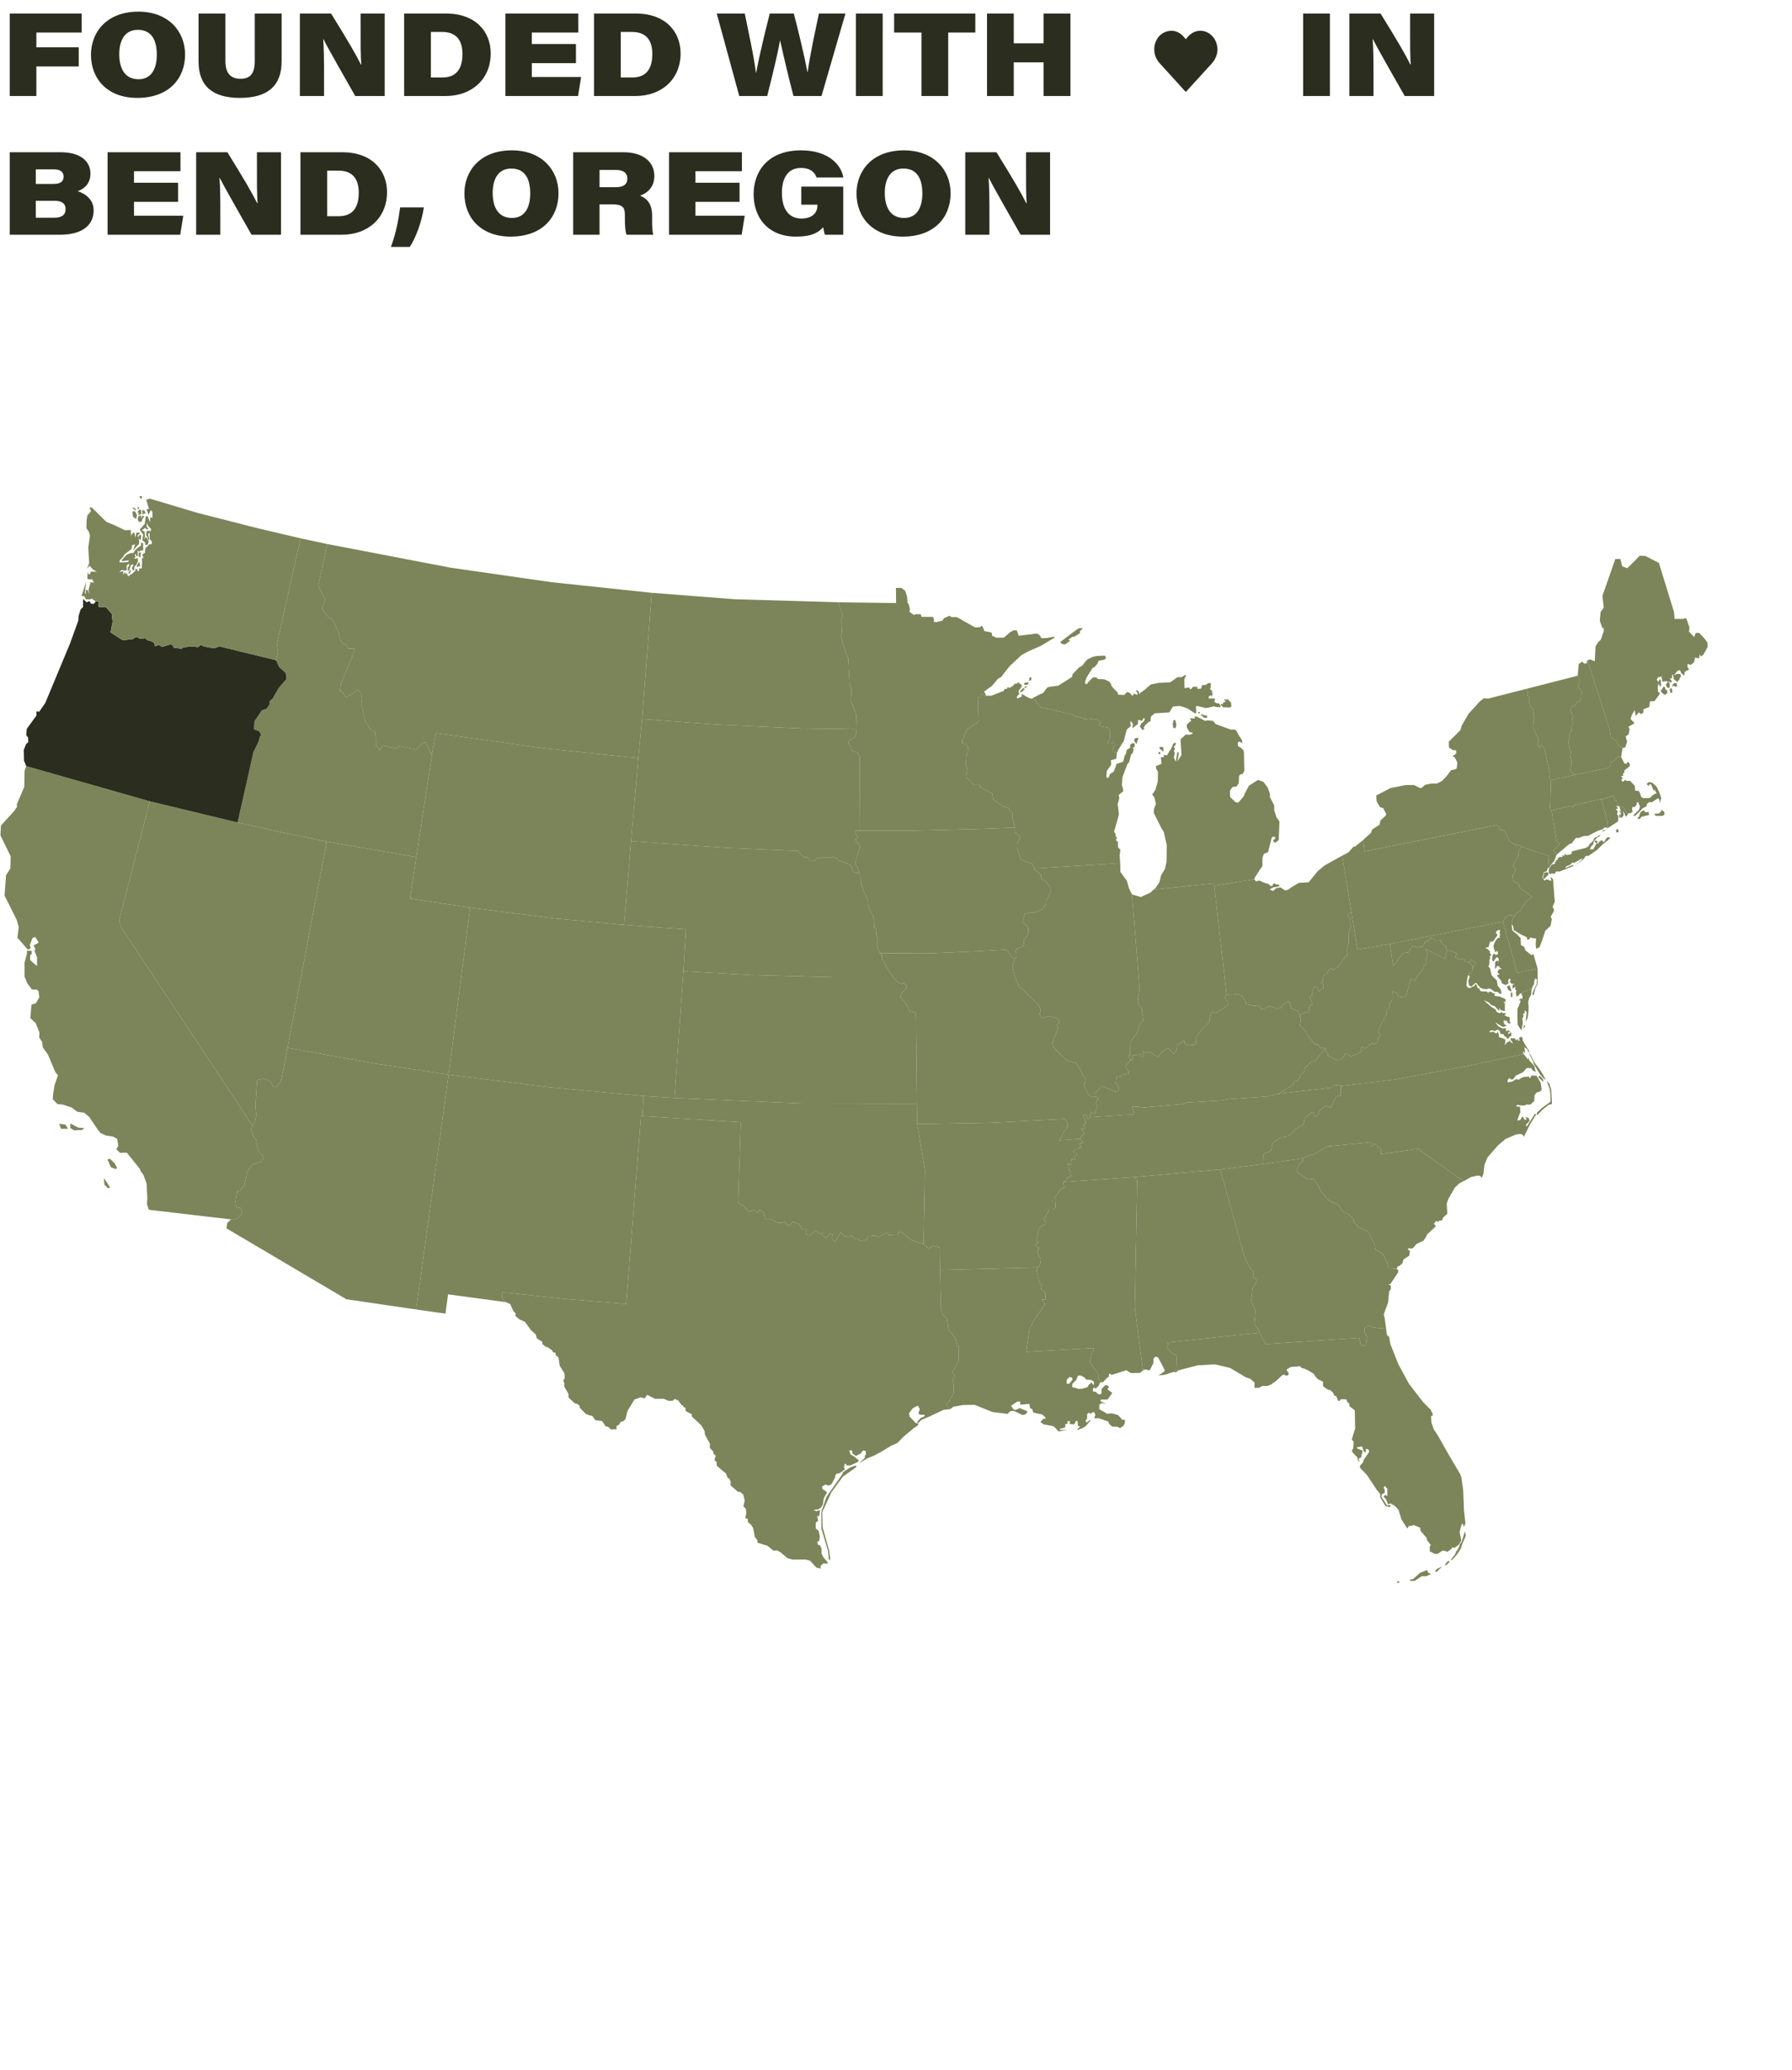 <svg width="336" height="388" viewBox="0 0 336 388" fill="none" xmlns="http://www.w3.org/2000/svg">
<path d="M220.518 256.911L220.658 254.322L220.342 253.896L219.747 253.648L218.87 252.655L219.046 251.627L236.148 249.818L235.903 249.038L235.377 248.506L235.202 248.009L235.412 245.775L234.571 243.754L234.746 242.832L234.851 241.52L235.622 240.172L235.552 239.782L234.957 239.427V238.293L234.326 237.619L233.309 235.455L228.788 219.213L212.772 220.632L213.228 221.341L212.772 245.101L214.314 256.875L214.63 256.698L215.085 256.733L215.296 256.875L215.576 256.84L216.277 255.492V254.677L216.663 254.286L217.153 254.464L218.345 256.733V257.053L217.188 257.833L218.415 257.691L220.132 257.123L220.518 256.911Z" fill="#7C8459"/>
<path d="M44.097 228.611L45.148 227.831L45.429 226.98L45.078 226.412L44.447 226.342L44.062 225.774L44.447 223.327L45.008 223.221L45.849 222.086L46.41 219.604L47.251 218.327L48.933 217.724L49.389 217.263L49.249 216.589L48.443 215.703L48.022 213.646L47.531 213.007L47.076 211.802L47.391 211.057L47.882 209.993L48.057 208.965L47.882 207.227L48.232 202.404L49.459 202.191L50.756 202.688L51.176 203.645H51.877L52.718 202.617L53.91 196.411L70.101 199.319L84.119 201.446L78.021 245.456L64.949 243.541L42.45 230.242L42.625 229.214L43.326 228.576L44.097 228.611Z" fill="#7C8459"/>
<path d="M199.911 221.306L200.226 220.525L200.647 220.703L200.892 220.348L200.612 220.1L200.717 219.568L200.331 219.249L200.541 218.894L200.506 218.362L200.121 218.327L200.401 218.043L200.857 218.327L200.962 217.83L200.822 217.44L200.857 217.192L201.558 217.405L201.418 216.873L201.978 216.412L201.803 216.093L201.418 216.128L201.207 215.809L201.523 215.49L202.083 215.419L202.259 215.135L202.749 215.064L202.714 214.78L202.399 214.461V214.284H202.925L203.065 214.036L202.574 213.681L202.539 213.468L198.614 213.752L199.595 211.943L200.191 211.411V210.631L199.63 209.745L185.682 210.454L171.979 210.702L173.416 219.355L173.171 233.186L174.082 234.001L175.063 233.54L176.185 233.824L176.255 238.044L194.584 237.583L195.004 237.051L195.179 235.987L194.654 235.172L194.478 234.392L194.794 234.143V233.86L194.198 233.469L194.163 233.221L194.724 232.902L194.303 232.512L194.899 229.994L196.091 229.427V229.143L195.705 228.646L196.721 226.731H197.387L197.913 226.306L197.808 224.462L198.894 222.866L199.525 222.653L199.35 221.554L199.911 221.306Z" fill="#7C8459"/>
<path d="M19.494 220.809L20.686 222.653L20.195 222.689L19.565 222.015L19.494 220.809ZM20.16 217.334L20.791 218.788L21.702 219.142L21.948 218.93L21.492 218.043L20.581 217.192L20.16 217.334ZM13.186 210.596V211.447L13.887 211.872L15.429 211.802L15.78 211.447L14.693 211.376L13.186 210.596ZM11.119 210.631L12.275 210.809L12.766 211.589H11.434L11.119 210.631ZM27.906 226.767L27.555 225.703L27.625 224.639L27.485 221.838L26.854 220.135L26.434 219.639L26.223 219.107L23.77 216.057L22.509 216.093L21.808 215.419L22.193 214.78L21.948 213.468L21.177 213.043L19.81 212.83L18.829 212.369L18.303 211.695L16.726 209.355L15.78 208.574L14.483 208.397L13.397 207.581L11.749 207.049L10.768 206.943L9.892 206.057L9.962 205.064L10.242 203.361L10.873 201.553L10.383 200.985L8.981 197.652L8.035 196.34L7.894 195.276L7.334 194.46L7.404 193.574L6.703 191.8L5.686 190.843L5.897 188.325L6.738 188.041L7.369 186.942L7.228 185.807L6.878 185.488H6.002L5.126 184.318L4.6 183.076V180.417L5.021 178.927L5.091 178.183L5.967 178.253L5.932 178.821L5.651 179.069V179.956L6.948 181.09V179.424L6.457 178.218L6.633 177.828L6.282 177.225L7.264 176.693L6.598 175.629L6.107 175.806L5.581 177.154L5.757 177.615L5.476 177.97L5.161 177.934L3.268 175.771L3.514 173.785L3.128 172.402L0.85 167.863L1.13 164.068L1.937 162.792L2.007 160.522L0.079 156.585L0.184 154.741L2.602 152.082L3.198 151.231L3.163 150.734L4.565 147.471L4.6 144.493L4.915 143.606L28.081 150.202L22.333 172.579L22.719 173.821L47.391 211.057L47.076 211.802L47.531 213.007L48.022 213.646L48.443 215.703L49.248 216.589L49.389 217.263L48.933 217.724L47.251 218.327L46.41 219.603L45.849 222.086L45.008 223.221L44.447 223.327L44.062 225.774L44.447 226.341L45.078 226.412L45.428 226.98L45.148 227.831L44.097 228.611L43.326 228.576L27.906 226.767Z" fill="#7C8459"/>
<path d="M126.455 205.808L120.672 205.454L102.553 203.751L84.119 201.446L88.149 170.132L103.885 172.154L117.027 173.359L128.627 174.211L128.137 182.048L126.455 205.808Z" fill="#7C8459"/>
<path d="M301.299 154.6L301.439 154.21L300.317 149.848L300.282 149.741L295.061 150.947V151.195L294.745 151.302L294.57 151.053L290.89 151.904L291.871 157.685L292.502 158.217L291.276 159.423L291.871 160.203L293.764 158.607L294.36 158.146H294.64L295.481 157.047L295.972 157.082L296.988 156.692H297.724L299.582 155.734L300.563 155.415L300.913 155.061L301.439 155.238L301.299 154.6Z" fill="#7C8459"/>
<path d="M283.32 171.515L282.759 171.622L282.234 172.012L281.813 172.756L284.476 182.367L288.296 181.551L287.525 178.856L287.14 179.033L285.983 178.111L285.808 177.508L285.177 177.154L285.107 175.842L284.371 175.061L283.986 174.778L283.565 174.388L283.425 173.253L283.53 172.508L283.881 171.728L283.32 171.515Z" fill="#7C8459"/>
<path d="M258.613 249.002L257.211 248.754L256.615 248.435L255.844 248.932V249.818L256.335 250.563L256.159 252.088L255.423 252.301L255.073 251.91L254.863 250.776L237.305 251.946L236.148 249.818L219.046 251.627L218.871 252.655L219.747 253.648L220.343 253.896L220.658 254.322L220.518 256.911L220.132 257.124L220.308 257.265L220.658 257.159L220.903 256.875L224.583 255.918L227.807 255.74L230.646 256.414L233.625 258.187L234.466 258.471L235.237 259.18L235.202 260.138H236.043L236.709 259.783L237.585 259.819L238.286 259.535L239.302 258.826L240.389 257.797L240.774 257.655L240.985 257.833H241.475L241.65 257.549L241.475 257.124L241.265 256.911L241.335 256.627L242.036 256.237L243.788 256.095L244.069 256.45L244.419 256.485L245.225 256.84L246.277 257.478L246.697 258.081L247.083 258.507L248.064 259.003V259.854L249.045 260.528L249.396 260.563L249.956 261.06L250.202 261.627L250.552 261.698L250.832 262.443L251.078 262.656L251.428 262.266L252.445 262.301L252.62 262.798L253.005 263.117V263.578L254.022 264.358L254.092 267.762L253.461 269.819L253.811 270.245L253.741 271.451L253.461 271.947L253.706 272.373L254.512 273.188L254.617 273.72L254.898 274.075L254.758 273.401L255.213 273.188L255.494 271.912L254.442 271.486L254.477 271.273L255.388 271.131L255.704 272.054L256.089 272.266L256.124 271.557L256.51 271.663L256.72 271.947L256.685 272.195L255.669 273.685L255.599 274.075L255.003 274.749V275.139L256.3 276.486L258.157 279.288L258.788 280.033V280.671L259.769 282.302L260.575 282.515L260.821 282.09L260.085 282.196L259.033 280.6L259.103 280.104L259.629 279.82V279.288L259.419 278.827L259.734 278.508L259.874 278.827L260.12 279.004V280.423L259.699 280.21L259.419 280.529L259.909 281.097L260.26 282.019L260.68 281.806L261.486 282.231L262.222 283.012L262.783 284.82L263.87 286.522L264.15 286.061L265.131 285.884L266.253 286.345L266.358 286.948L267.514 288.296L267.549 288.686L268.32 289.643L268.075 289.821V290.778L269.021 291.275H269.547L270.493 290.636L271.019 290.743L271.404 290.884L272.21 290.282L272.281 290.033L272.701 290.14L273.542 289.537L273.998 288.721L273.753 287.586L273.682 287.125L274.068 285.707L274.278 285.636L274.488 286.203L274.769 285.565L274.488 283.012L274.348 279.288L273.998 276.876L273.753 276.274L271.439 272.337L269.617 269.11L268.846 267.94L268.39 266.663L268.32 265.457L268.636 265.351V265.032L268.25 264.252L266.848 262.833L264.185 259.393L262.187 255.705L260.68 251.91L260.47 250.598L260.05 250.244L259.874 248.896L258.613 249.002ZM261.837 296.7L262.433 296.665L262.187 296.31L261.837 296.7ZM264.395 296.31V296.062L264.956 295.991L266.253 294.821L266.778 294.608L267.619 294.289L267.725 294.75L268.32 295.034L267.409 295.459H266.568L265.201 296.346L264.395 296.31ZM270.423 293.615L269.372 294.112L269.021 294.573L269.407 294.608L270.423 293.615ZM271.755 292.587L271.369 292.693L270.879 293.402L271.264 293.331L271.79 292.764L271.755 292.587ZM274.664 287.019L274.068 289.005L273.788 289.36L273.437 290.282L273.017 290.849L272.771 291.452L272.105 292.232V292.551L273.052 291.558L273.893 290.317L274.103 289.608L274.839 287.87L274.664 287.019Z" fill="#7C8459"/>
<path d="M262.152 238.009V238.505L260.68 240.704L260.259 240.775L260.785 240.952V241.662L260.47 242.052L260.259 244.179L259.453 246.378L259.628 247.087L259.874 248.896L258.612 249.002L257.21 248.754L256.615 248.435L255.844 248.932V249.818L256.334 250.563L256.159 252.088L255.423 252.301L255.073 251.91L254.862 250.776L237.304 251.946L236.148 249.818L235.902 249.038L235.377 248.506L235.202 248.009L235.412 245.775L234.571 243.754L234.746 242.832L234.851 241.52L235.622 240.172L235.552 239.782L234.956 239.427V238.293L234.325 237.619L233.309 235.456L228.788 219.213L236.814 218.185L244.313 217.121L244.278 217.795L243.613 218.15L243.122 219.284L243.192 219.745L245.33 221.093L246.241 220.987L247.327 222.405L247.468 223.008L248.939 224.817L249.851 225.419L250.341 225.49L251.112 226.058L251.498 226.838L252.199 227.405L252.83 227.583L253.776 228.54L253.811 229.037L254.722 230.03L256.474 230.845L257.736 233.221L257.841 234.179L259.208 234.924L260.084 236.626L260.364 237.725L261.836 237.867L262.152 238.009Z" fill="#7C8459"/>
<path d="M53.103 156.089L44.552 154.174L47.531 140.946L48.547 138.889L48.688 138.144L48.968 137.825L48.653 137.116L47.636 136.69L47.706 135.201L49.108 133.144L49.984 132.86L50.545 132.045L50.51 131.477L51.141 130.91L52.262 128.96L53.734 127.257L53.559 126.122L52.332 125.023L51.772 123.746L52.157 122.222L51.912 120.803L56.363 100.908L61.339 101.972L59.657 109.774L60.954 112.398L60.393 114.1L61.655 115.803L62.321 116.051L63.687 118.994V119.739L64.493 120.803H64.809L65.299 121.548H66.421V122.115L63.933 128.144L63.757 129.598L64.248 129.775L64.809 130.697L65.79 130.201L67.052 129.35L67.718 130.023L67.893 130.91L67.718 132.045L68.594 135.485L69.505 136.726L70.311 137.222L70.451 138.286V139.74L71.257 140.556L71.818 139.74L74.236 140.308L74.972 139.882L78.126 140.485L79.108 139.315L79.738 139.102L80.159 139.74L80.72 141.194L81.035 141.23L78.056 160.664L61.269 157.756L53.103 156.089Z" fill="#7C8459"/>
<path d="M213.684 185.452L213.333 187.296V188.006L214.174 189.247V189.495L214.069 189.814L214.385 190.488L214.279 191.339L213.719 191.977L213.263 193.467L211.931 195.346L211.896 197.829H211.546L211.861 198.503V198.822L211.09 199.779L211.125 200.169L211.651 200.95L211.616 201.269L210.319 201.482L210.109 201.907L209.688 201.694L209.338 201.872L209.198 203.042L209.794 203.68L209.653 204.531L209.128 204.638L206.709 203.574L205.308 204.886L205.413 205.524H204.432L203.941 204.992L203.31 203.645V202.971L203.59 202.758L203.625 202.297L203.03 201.623L202.714 200.737L201.768 199.283L200.086 198.822L197.492 196.304L197.352 195.453L198.334 192.758L198.193 192.084L198.614 191.694V191.233L197.633 190.701L196.581 190.453L195.39 190.878L194.934 190.062L195.144 189.389L194.899 188.538L191.885 185.559L191.114 185.027L190.238 182.934L189.817 181.019L190.308 179.707L190.553 179.459L190.588 178.643L190.343 178.324L190.694 177.792L191.324 177.579L191.64 177.473L191.99 177.047V176.196L192.586 175.345L192.761 175.168L192.796 173.927L192.481 173.43L192.13 173.324L191.745 172.756L192.095 171.338L193.147 171.054H193.988L195.46 170.416L196.056 169.636L196.091 168.785L196.476 168.324L196.932 167.189L196.897 166.267L195.915 165.025H195.495L195.179 164.635L195.25 164.068L194.654 163.465L193.778 163.004L193.953 162.791L210.039 161.798L210.074 163.43L211.265 165.061L211.686 166.515L212.247 167.65L213.684 185.452Z" fill="#7C8459"/>
<path d="M215.681 167.331L213.894 168.146L212.247 167.65L213.684 185.452L213.333 187.297V188.006L214.174 189.247V189.495L214.069 189.814L214.385 190.488L214.279 191.339L213.719 191.978L213.263 193.467L211.931 195.347L211.896 197.829H211.546L211.861 198.503L212.247 198.787L212.457 198.432L212.212 197.829L213.824 197.652L213.894 198.077L214.279 198.148L214.42 197.829L214.209 197.368L214.315 197.084L214.77 197.368L215.366 197.226L215.962 197.439L217.153 198.184L217.784 197.191L219.011 196.411L220.062 197.581L220.623 196.836L220.728 195.879L222.06 195.063L222.13 195.524L222.796 195.95L223.847 195.879L224.268 195.63L224.303 194.425L225.179 193.112L226.791 191.552L226.756 190.949L227.176 189.602L227.947 189.956L230.295 188.36L230.155 187.758L229.63 187.013L229.98 186.339L227.667 166.054L227.632 165.558L216.277 166.763L215.681 167.331Z" fill="#7C8459"/>
<path d="M190.343 156.053L191.079 156.621L191.289 157.011L190.728 158.181L190.693 159.068L191.394 161.018L192.341 161.55L193.497 161.798L193.953 162.791L193.777 163.004L194.654 163.465L195.249 164.068L195.179 164.635L195.495 165.026H195.915L196.897 166.267L196.932 167.189L196.476 168.324L196.09 168.785L196.055 169.636L195.46 170.416L193.988 171.054H193.147L192.095 171.338L191.745 172.757L192.13 173.324L192.481 173.43L192.796 173.927L192.761 175.168L192.586 175.345L191.99 176.196V177.048L191.64 177.473L191.324 177.58L190.693 177.792L190.343 178.324L190.588 178.643L190.553 179.459L190.308 179.707L189.782 179.424L189.397 179.034L189.186 178.466L188.591 178.005L183.579 178.289L174.047 178.714L164.97 178.679L164.339 177.118L164.584 176.338L164.304 175.168L164.374 174.14L163.918 173.891L163.778 171.728L162.797 169.955L162.727 168.643L161.956 167.118L161.5 165.806V165.309L161.29 164.706V163.891L161.115 163.572L160.869 162.969L160.764 162.508L160.309 162.082L160.659 160.557L161.255 158.749L161.01 158.039L160.554 157.897L160.414 157.33L160.764 157.153L160.799 156.763L160.344 156.231L160.379 155.663L161.15 155.699H171.033L183.754 155.38L190.273 155.131L190.343 156.053Z" fill="#7C8459"/>
<path d="M156.068 183.183L140.753 182.757L128.137 182.048L126.455 205.808L150.181 206.837L171.909 206.872L171.734 189.814L170.612 189.566L169.701 187.899L168.825 187.013L169 186.197L169.947 185.275L169.982 184.849L169.456 184.105L169.141 184.459L168.44 184.247L167.423 183.183H156.068Z" fill="#7C8459"/>
<path d="M237.725 205.525L230.541 206.021L228.718 206.305L222.62 206.659L221.709 206.943L213.789 207.652L213.543 207.44H212.247L212.667 208.574L212.457 208.894L204.291 209.425L204.642 208.468L205.132 208.787L205.378 208.645L205.798 207.191L205.448 206.837L205.798 206.127L205.868 205.808L205.413 205.525L205.308 204.886L206.709 203.574L209.128 204.638L209.653 204.532L209.793 203.68L209.198 203.042L209.338 201.872L209.688 201.695L210.109 201.907L210.319 201.482L211.616 201.269L211.651 200.95L211.125 200.17L211.09 199.78L211.861 198.822V198.503L212.247 198.787L212.457 198.432L212.212 197.829L213.824 197.652L213.894 198.077L214.279 198.148L214.42 197.829L214.209 197.368L214.314 197.084L214.77 197.368L215.366 197.226L215.962 197.439L217.153 198.184L217.784 197.191L219.011 196.411L220.062 197.581L220.623 196.836L220.728 195.879L222.06 195.063L222.13 195.524L222.796 195.949L223.847 195.879L224.267 195.63L224.302 194.425L225.179 193.112L226.791 191.552L226.756 190.949L227.176 189.602L227.947 189.956L230.295 188.36L230.155 187.758L229.629 187.013L229.98 186.339L230.436 186.516L231.207 186.552L231.872 186.268L232.889 186.694L233.66 187.899V188.254L235.097 188.502L235.903 188.431L236.569 189.176L237.34 189.247V188.892L238.005 188.609L239.057 188.892L239.477 189.176L239.933 188.928H240.248L240.459 188.325L241.65 187.687L241.825 187.97L242.106 188.999L243.332 189.495L243.753 190.24L243.718 190.63L243.928 190.985L243.718 192.261L244.384 192.829L244.664 193.219L245.015 193.432L244.98 193.751L246.522 195.737H247.012L247.538 196.375L247.958 196.481L248.449 196.446L246.732 198.787L245.716 199.141L244.664 200.205L244.524 200.985L243.788 201.446L243.753 202.049L243.262 202.546L242.631 202.723L242.456 203.397L242.106 203.539L239.688 205.028L237.725 205.525ZM203.38 209.532L203.135 209.284L203.205 208.929H203.59L203.836 209.177L203.731 209.532H203.38Z" fill="#7C8459"/>
<path d="M206.324 258.825L205.904 258.187L206.009 257.726L204.327 255.315L204.642 253.683L204.993 253.187L205.028 252.69L192.411 253.4L193.007 249.179L193.848 247.477L195.951 244.498L195.32 243.612H196.021V242.441L195.18 241.555L195.355 240.952L194.934 240.597L194.374 238.079L194.584 237.583L176.255 238.044L176.43 245.101L176.675 246.307L177.587 247.3L177.832 249.215L179.164 250.846L179.444 252.371H179.795L179.759 254.96L178.603 257.23L179.059 258.045L178.603 258.577L178.848 259.641L178.813 261.166L178.042 262.407L178.007 262.691L177.411 263.116L177.762 263.755L178.182 264.145L178.743 263.684L180.601 263.365L182.738 263.329L186.103 264.677L188.906 265.031L189.432 264.535L190.063 264.464L191.745 265.244L192.306 265.102L192.691 264.57L191.219 263.932L190.448 264.287L190.063 264.216L189.572 263.507L190.729 262.726L191.29 262.691V263.294L191.815 263.258L193.007 263.152L193.147 263.968L193.533 264.109L193.743 264.783L195.425 265.138L196.021 265.705V265.954H195.6L195.075 266.556L195.67 266.982L197.563 267.337L198.509 268.33L200.051 267.975L198.754 268.046L198.719 267.833L199.701 267.585L199.771 266.946L200.191 266.84V266.344L200.577 266.379V266.946L201.453 266.982L201.733 266.308L202.049 266.415L202.119 267.301L202.539 267.372L201.908 268.081L202.82 267.762L203.521 267.372L204.537 266.202H204.292L203.836 266.627L203.696 266.592L203.521 266.308L203.836 265.883V265.067L204.222 264.783L204.467 265.031L204.817 264.748L205.168 264.712L205.378 265.173L205.168 265.847H206.009L207.796 266.45L207.971 266.911L208.532 267.408L209.513 267.443L209.969 267.691L210.6 267.337L210.915 266.734V266.131H210.425L210.004 265.634L209.619 265.244L208.497 264.925L207.586 264.996L206.114 264.145V263.329L206.57 262.975L207.411 263.187L206.324 262.62L206.394 262.336H207.656L208.567 261.095L207.656 260.457L207.936 259.925L207.516 259.641H207.235L206.535 260.386V261.131L206.324 261.379L205.939 261.343L205.378 260.847H204.922V260.315L205.133 260.067L205.413 260.315L206.009 259.747L206.254 259.18L206.535 259.074L206.324 258.825ZM202.715 257.868L203.38 258.223L203.661 258.613L204.537 258.648L205.063 258.932L205.133 259.428L204.993 259.641L204.677 259.109L204.186 259.535L203.871 260.031L202.89 260.315L202.329 260.35L201.032 259.996L201.067 259.393L201.768 258.684L202.154 257.832L202.715 257.868ZM201.067 258.293V258.684L200.437 259.393H200.016V258.613L200.577 258.081L201.067 258.293Z" fill="#7C8459"/>
<path d="M301.824 136.797L302.035 138.216L303.156 138.925L303.436 139.705L304.242 140.201L304.733 140.095L305.084 139.031L304.803 138.003L305.364 137.684L305.539 136.691L305.329 136.23L306.485 135.556L305.714 134.74L306.03 133.889L306.52 133.109L306.696 134.244L307.256 133.534L307.712 133.854L308.133 133.57V132.967L309.254 132.506L309.359 131.478L310.235 131.407L311.182 130.094V129.846L310.866 129.669L310.831 128.499L311.041 128.109L311.111 128.676L311.462 128.499L311.392 127.364L311.076 127.47L311.041 127.896L310.621 127.399L310.936 126.903L311.146 126.938L311.532 126.796L311.707 127.789L312.408 127.683L313.424 127.931V127.577L313.039 127.151L313.495 127.186L313.53 126.371L313.74 126.655L313.845 127.328L314.581 127.86L314.651 127.506L314.967 127.435L314.861 127.151L315.142 126.938L315.107 126.371L314.546 126.3L313.845 126.548L314.336 125.981L314.581 125.697L315.037 125.626L315.177 126.087L315.773 126.655L315.913 125.91L316.719 125.484L316.403 125.023L316.438 124.42L316.824 124.598H317.069L317.665 124.101L317.805 123.286L318.576 123.392L318.611 123.144L318.681 122.576L318.857 123.073L319.382 122.718L320.188 121.264L320.153 120.484L319.663 119.775L318.611 118.64H317.945L317.665 119.42L316.649 118.356L316.754 118.072V117.54L316.193 115.945L315.913 115.874L315.667 116.016H313.985L313.88 114.739L311.041 105.518L308.483 104.206L307.467 104.171L305.119 106.511L304.172 106.157L303.822 104.774H302.876L300.457 111.689L300.703 113.888L300.107 114.739L299.967 116.37L300.422 117.682L300.703 117.753V118.321L300.142 119.917L299.616 120.413L299.161 121.193L299.021 123.959L298.179 123.605L297.654 123.747L301.824 136.797ZM313.95 128.038L313.6 128.321V128.782L313.845 128.499L314.16 128.782L314.301 128.605L314.686 128.676L314.336 128.392L314.476 128.109L313.95 128.038ZM313.354 128.96L313.004 129.35L313.179 129.492L313.144 129.846H313.53V129.208L313.354 128.96ZM312.303 128.392L312.618 128.853L312.969 129.031L313.074 128.676V128.038L312.618 127.789L312.478 128.215L312.303 128.392ZM311.953 130.165L311.357 129.562L311.918 128.711L312.198 128.818L312.268 129.208L312.618 129.492V129.882L312.268 130.236L311.953 130.165Z" fill="#7C8459"/>
<path d="M283.565 186.658V186.056H283.285V186.694L283.565 186.658ZM287.701 185.275L288.121 184.495L288.156 183.609L287.946 183.396L287.701 183.715L287.631 184.46L287.35 184.956L287.245 185.346L285.633 185.914L285.388 186.197L284.932 186.268L284.792 186.587L284.336 186.8L284.231 185.914L284.371 185.665L284.091 185.488L284.161 184.956L283.6 185.311V184.602L284.021 184.495L283.355 184.353L283.11 184.07L283.25 183.609L282.97 183.396L282.724 183.963L282.9 184.247L282.654 184.46L282.269 184.637L281.568 184.282L281.498 183.857L281.147 183.467L280.657 182.864L281.182 182.58L280.832 182.367V182.048L281.042 181.694L281.638 181.587L281.147 181.374L281.112 181.126L280.657 181.091L280.516 181.481L280.306 181.587L280.341 180.381L280.692 180.027L280.972 180.275L281.007 179.708L280.657 179.388L280.341 179.779L279.991 180.275L279.78 179.92L279.851 179.069L280.166 178.715L280.481 179.034L280.902 178.786L280.762 178.183L280.411 178.537L280.096 177.793L280.026 177.19L280.411 176.339L280.797 175.842L281.287 175.771L281.112 175.487L281.287 175.275L281.182 175.026L281.252 174.282L280.727 174.424L280.446 174.814L280.797 175.275L279.886 176.551L279.57 176.41L279.325 176.729L279.115 177.509L278.484 177.686L278.939 177.899L279.395 178.36L279.325 178.608L279.64 179.034L279.255 179.388L279.43 179.495L279.255 179.956V180.701L279.08 181.162L279.395 181.552L279.64 182.757L280.096 183.254L280.657 183.75L280.797 184.743L281.358 185.453L281.498 185.949V186.304H281.252L280.727 185.878L280.587 185.949L280.166 185.878L279.57 185.382L279.08 185.275L278.729 185.453L278.309 185.346L278.168 185.417L277.573 185.133L277.222 184.779L276.872 184.318L276.661 184.247L276.381 184.495L275.82 184.956L275.435 184.672L275.295 183.857L275.575 183.112L275.47 182.935L275.575 182.793L275.33 182.438L275.68 182.403L276.031 182.084L276.171 181.445L276.767 180.523L275.855 179.885L275.505 180.488L275.295 180.275H274.944L274.734 180.24L274.594 180.098L274.629 179.92L274.033 179.708L273.753 179.814L273.332 179.779L273.087 179.53L272.911 179.459L272.841 179.211L273.052 178.927V178.608L272.631 178.537L272.281 178.218L271.965 178.254L271.404 178.147L271.089 178.005L271.159 177.438L270.809 177.261L270.739 177.012H270.493L270.213 176.587L270.283 176.232L269.372 176.374L268.601 175.807L268.11 175.913L267.795 176.41H267.339L266.743 177.438L265.587 177.58L264.921 177.225L264.01 178.573L263.239 178.466L262.152 179.849L261.837 180.417L261.206 180.984L260.61 176.941L281.813 172.757L284.477 182.367L288.297 181.552V183.431L288.262 184.531L287.911 185.169L287.701 185.275ZM283.005 184.637L282.549 184.956L282.829 185.594L283.425 185.878L283.285 185.311L283.005 184.637Z" fill="#7C8459"/>
<path d="M310.551 152.933H311.742L312.058 152.72L312.093 152.259L311.427 151.621L311.567 151.975L311.041 152.507H310.235L310.27 152.791L310.551 152.933ZM307.396 153.571L306.976 153.358L307.326 153.075L307.537 152.33L307.957 151.975L308.238 151.904L308.448 152.224L308.833 152.294L309.044 152.082L309.219 152.755L308.763 152.862L307.782 153.11L307.396 153.571ZM295.165 145.273L301.614 143.925L301.964 143.393L302.07 142.79L302.735 142.578L302.911 142.187L303.506 141.797L303.962 141.904L304.558 143.074L304.908 143.216L305.294 142.755L305.574 143.216V143.606L304.523 144.457L304.593 144.741L304.277 145.095L304.418 145.379L303.962 145.486L304.277 145.911L303.997 146.159L304.207 146.514L304.523 146.443L304.628 146.159L305.013 146.372H305.644L306.52 147.294L306.59 148.216L307.221 148.252L307.502 148.642L307.712 149.351L308.062 149.599H308.728L309.394 149.564L309.674 149.245L310.235 148.819L310.621 148.713L310.2 147.968L310.095 148.287L309.569 147.01H309.289L309.149 147.33L308.728 146.975L309.184 146.585L309.815 146.727L310.621 147.471L311.076 148.429L311.497 149.599L311.146 150.592V149.954L310.901 149.599L309.674 150.415L309.359 150.309L308.798 150.663L308.763 151.089L307.992 151.514L307.291 152.259L306.59 152.933H306.17L307.326 151.763L307.502 151.089L307.326 150.876L307.221 150.415L306.906 150.379L306.871 150.84L306.52 151.266H306.1L305.995 151.656L306.135 152.082L305.714 152.472L305.329 152.401L305.189 152.755L304.698 151.692L304.242 151.301L303.331 150.84L303.121 150.06H302.841L302.595 149.138L300.317 149.847L300.282 149.741L295.06 150.947V151.195L294.745 151.301L294.57 151.053L290.89 151.904L290.645 151.55L290.82 146.23L295.165 145.273Z" fill="#7C8459"/>
<path d="M227.632 165.558L227.667 166.054L235.167 164.813L235.342 164.387L236.709 162.295V160.77L236.989 160.025L237.76 159.742L238.461 156.975L238.812 156.798L239.162 157.011L239.092 157.224L238.706 157.507L238.812 157.827L239.092 157.968L239.758 157.472L239.898 153.997L239.337 153.181L238.917 151.869V150.982L238.111 149.422V148.783L237.69 147.613L236.884 146.549L235.868 146.195L234.186 147.259L233.309 148.89L233.239 149.209L232.188 150.45L231.662 150.379L230.646 149.386L230.611 148.181L231.137 147.507L231.837 147.436L232.258 146.833L232.328 145.414L232.608 145.131L232.994 145.095L233.309 144.492L233.239 141.088L233.134 140.627L232.714 140.201L232.118 139.847L232.083 139.208L232.328 138.996L232.959 139.279L232.854 138.676L232.188 137.719L231.943 137.152L231.557 136.761H230.786L227.947 135.733L227.457 135.13L226.37 135.024L225.95 135.13L224.408 134.315H223.917L224.092 134.669L223.146 134.634L223.181 134.846L223.391 135.059L222.515 135.804L222.55 136.442L223.076 137.258L223.602 137.329V137.542L223.076 137.719L222.34 137.684L221.359 138.57L221.394 139.457L221.534 141.514L220.763 142.719L221.043 141.123L220.763 140.911L220.448 142.79L220.097 141.975L220.272 141.159L220.097 140.804L220.307 140.343L220.097 139.953L220.448 139.599V139.173L219.992 139.386L219.536 140.485L219.291 140.733L218.835 141.584L218.24 141.514L218.205 141.939H217.644L217.714 142.471L217.784 143.18L216.733 143.606L216.768 144.067L217.118 144.67L217.083 146.514L216.628 148.074L216.032 148.961L216.452 149.457L216.733 150.698L216.382 151.585L216.312 152.33L216.908 153.536L217.784 155.273L218.205 155.947L218.765 158.394L218.73 161.515L218.415 162.898L217.714 164.033L217.399 165.345L216.698 166.409L216.277 166.763L227.632 165.558ZM194.058 131.229L195.109 132.577L201.067 133.924L201.558 134.279L202.96 134.563L203.205 134.74L204.186 134.669L205.903 134.953L206.394 135.485L206.044 135.839L206.324 136.123L207.656 136.371L208.076 136.797L208.111 138.357L207.656 139.35L208.357 139.386L208.707 139.102L209.023 139.386L208.637 140.485L208.988 141.053L209.408 141.159L209.688 140.521L210.705 138.889L211.266 136.761L212.072 136.052L211.896 135.485L212.072 135.166L212.422 135.733L212.317 136.513L213.333 135.733L213.403 134.917L214.139 135.13L214.42 134.563L214.665 134.776L214.42 135.307L214.069 135.485L213.719 136.194L214.209 136.832L214.595 136.655L214.42 136.407L214.77 135.875L215.436 135.272H215.716L215.786 134.35L216.487 133.712L219.256 133.534L219.922 132.435L221.254 132.329L222.585 132.754L224.057 133.712L224.303 133.641L224.232 132.4L224.478 132.329L226.055 132.719L226.581 132.648L227.597 132.4L228.193 132.541L228.824 132.577V132.187L228.578 131.868L228.053 131.797L227.667 131.513L227.842 131.016L227.562 130.91L226.651 130.946L226.616 130.591L227.001 130.307L227.211 130.591L227.387 129.953L227.141 129.704L227.387 129.633L226.896 129.172L227.001 128.711L227.036 128.038H226.581L226.055 128.392L225.389 128.428L225.214 129.066L224.548 129.137L224.443 128.711L223.672 128.747L223.321 129.172L223.076 129.137L223.006 128.853L222.095 128.995L222.06 127.293L222.41 126.584L222.165 126.548L221.534 126.938H220.763L219.431 127.896L217.258 128.002L215.821 128.286L215.156 128.818L214.665 129.279L213.789 129.882L213.684 130.165L213.473 129.562L213.018 129.35V129.562L213.263 129.811V130.272L212.737 130.059H212.527L212.422 130.485L211.721 129.811L211.266 129.74L210.81 130.272L209.688 130.236L209.513 129.74L208.812 129.066L208.357 128.499V128.25L207.971 127.754L207.06 127.328L205.903 127.293L205.518 126.974H205.027L204.782 127.116L204.011 127.896L203.766 128.286L203.415 128.038L203.485 127.683L203.766 126.938L204.887 125.165L205.168 125.094L205.763 124.42L206.009 123.853L207.06 123.64L207.34 123.427L207.305 123.073L207.13 122.895L205.553 122.966L204.852 123.144L203.941 123.569L203.52 123.995L202.925 124.775L202.294 125.13L201.137 126.335L200.997 126.903L198.404 128.534L197.002 128.711L196.371 128.853L195.565 129.917L194.934 130.165L193.392 130.981L194.058 131.229ZM229.349 132.577L230.681 132.612L230.891 132.435L230.821 131.726L230.225 131.087L229.559 131.123L229.524 131.3L229.91 131.442L229.349 131.726L229.244 132.08L229.034 131.868L228.894 132.151L229.349 132.577ZM203.03 117.718L202.224 117.789L201.277 118.462L198.789 120.342L199.07 120.697L199.7 120.803L200.682 120.094L200.296 119.916L201.102 119.349H201.453L202.504 118.675L202.469 118.356L203.03 117.718ZM217.434 139.989V140.343L218.17 140.911L218.099 140.06L217.434 139.989ZM217.188 140.982L217.574 141.017V141.336H217.223L217.188 140.982ZM224.688 133.428V133.747L224.968 133.676V133.499L224.688 133.428ZM226.335 134.527L226.3 134.137L225.739 134.066L225.529 133.924H225.214L225.074 134.031L225.389 134.173L225.775 134.563L226.335 134.527ZM220.027 134.953L219.992 135.343L219.887 135.591L219.957 136.371L220.097 136.478L220.342 136.513L220.518 136.194L220.553 135.627L220.448 135.414L220.413 135.024L220.027 134.953Z" fill="#7C8459"/>
<path d="M158.031 115.484L157.645 116.477L157.925 116.973L157.82 118.782L157.645 119.172L158.591 122.399L159.047 123.286L159.292 128.25L159.643 129.208L159.502 131.265L160.519 133.889L160.624 135.946L160.589 136.691L160.554 137.471L160.238 138.18L159.152 138.854L159.047 139.279L159.643 140.166L159.783 140.804L160.694 141.017L161.22 141.691L161.15 155.699H171.033L183.754 155.38L190.273 155.131L189.887 153.536L189.817 152.472L189.046 151.408L188.065 151.16L186.243 149.883L186.032 148.713L183.824 147.613L183.754 147.152H182.598L181.827 146.23L181.126 145.769L181.371 143.961L181.056 143.393L181.231 141.478L181.581 140.84L181.476 139.882L181.056 139.421L180.425 139.315V138.712L181.406 136.655L183.474 135.272L183.334 130.662L183.649 130.804L183.859 130.626L183.894 130.236L184.21 130.024L184.7 130.449L184.946 130.414L184.525 129.634L186.032 128.534L187.119 127.222L187.679 126.938L189.327 124.846L191.534 122.789L192.901 122.044L195.109 121.087L197.773 119.491L197.562 119.349L196.266 119.597L195.284 119.633L194.934 119.065L194.443 118.746L191.009 119.172L190.658 118.179L190.098 118.143L189.502 118.427L188.205 119.527H186.768L186.032 119.172L185.927 118.569L184.56 118.285L184.35 117.718L184.105 117.257L183.754 117.576L182.843 117.612L179.374 115.661H178.357L178.077 115.413L176.99 115.874L176.71 116.335L175.554 116.619L175.098 116.548V115.945L174.853 115.626H172.785L172.645 115.129H171.734L171.348 115.271L170.507 114.668L170.612 114.172L170.402 113.32L170.156 112.93L170.086 111.866L169.736 110.767L169 110.2H167.984L168.019 113.037L157.189 112.895L158.031 115.484Z" fill="#7C8459"/>
<path d="M213.789 257.336L212.037 257.372L211.196 256.84L208.427 257.726L208.112 257.478L207.936 257.549L207.901 258.116L207.691 258.152L206.78 259.109L206.535 259.074L206.324 258.826L205.904 258.187L206.009 257.726L204.327 255.315L204.642 253.683L204.993 253.187L205.028 252.691L192.411 253.4L193.007 249.18L193.848 247.477L195.951 244.499L195.32 243.612H196.021V242.442L195.18 241.555L195.355 240.952L194.934 240.598L194.374 238.08L194.584 237.583L195.005 237.051L195.18 235.987L194.654 235.172L194.479 234.392L194.794 234.143V233.86L194.198 233.469L194.163 233.221L194.724 232.902L194.304 232.512L194.899 229.994L196.091 229.427V229.143L195.705 228.647L196.722 226.731H197.388L197.913 226.306L197.808 224.462L198.895 222.866L199.525 222.653L199.35 221.554L212.773 220.632L213.228 221.341L212.773 245.101L214.315 256.875L213.789 257.336Z" fill="#7C8459"/>
<path d="M189.782 179.423L189.397 179.033L189.186 178.466L188.591 178.005L183.579 178.289L174.047 178.714L164.97 178.679L165.425 179.14L165.32 179.636L166.056 180.948L167.423 183.183L168.439 184.246L169.14 184.459L169.456 184.105L169.981 184.849L169.946 185.275L169 186.197L168.825 187.013L169.701 187.899L170.612 189.566L171.734 189.814L171.909 206.872L171.979 210.702L185.682 210.454L199.63 209.744L200.191 210.631V211.411L199.595 211.943L198.614 213.752L202.539 213.468L202.889 212.759L203.31 212.581V212.333L202.889 211.943L202.679 211.588L203.275 211.659L203.555 211.411L203.065 210.879L203.555 210.702L203.59 210.347L203.38 209.993V209.532L203.135 209.283L203.205 208.929H203.59L203.836 209.177L203.731 209.532L204.011 209.78L204.291 209.425L204.642 208.468L205.132 208.787L205.378 208.645L205.798 207.191L205.448 206.836L205.798 206.127L205.868 205.808L205.413 205.524H204.431L203.941 204.992L203.31 203.645V202.971L203.59 202.758L203.625 202.297L203.03 201.623L202.714 200.737L201.768 199.283L200.086 198.822L197.492 196.304L197.352 195.453L198.333 192.758L198.193 192.084L198.614 191.694V191.233L197.633 190.701L196.581 190.452L195.39 190.878L194.934 190.062L195.144 189.389L194.899 188.537L191.885 185.559L191.114 185.027L190.238 182.934L189.817 181.019L190.308 179.707L189.782 179.423Z" fill="#7C8459"/>
<path d="M81.735 137.435L101.816 140.237L119.69 142.116L120.391 134.776L122.213 111.122L103.464 109.136L84.434 106.405L61.339 101.972L59.656 109.774L60.953 112.398L60.392 114.101L61.654 115.803L62.32 116.051L63.687 118.994V119.739L64.493 120.803H64.808L65.299 121.548H66.42V122.115L63.932 128.144L63.757 129.598L64.247 129.775L64.808 130.697L65.789 130.201L67.051 129.35L67.717 130.024L67.892 130.91L67.717 132.045L68.593 135.485L69.504 136.726L70.31 137.223L70.45 138.286V139.74L71.257 140.556L71.817 139.74L74.235 140.308L74.971 139.882L78.125 140.485L79.107 139.315L79.738 139.102L80.158 139.74L80.719 141.194L81.034 141.23L81.735 137.435Z" fill="#7C8459"/>
<path d="M136.232 158.926L149.549 159.493L150.741 160.628L151.337 160.699L152.073 161.408L152.704 161.373L153.334 160.663L153.86 160.876L154.211 160.628L154.456 160.805L154.771 160.663L155.017 160.805L155.332 160.663L155.682 160.841L156.173 160.628L156.874 160.841L157.084 161.231L159.222 162.011L159.643 162.472L159.958 163.394L160.589 163.642L161.115 163.571L161.29 163.891V164.706L161.5 165.309V165.806L161.956 167.118L162.727 168.643L162.797 169.955L163.778 171.728L163.918 173.891L164.374 174.139L164.304 175.168L164.584 176.338L164.339 177.118L164.97 178.679L165.425 179.14L165.32 179.636L166.056 180.948L167.423 183.183H156.068L140.753 182.757L128.136 182.048L128.627 174.21L117.027 173.359L118.324 157.685L136.232 158.926Z" fill="#7C8459"/>
<path d="M53.909 196.411L52.718 202.617L51.877 203.645H51.176L50.755 202.688L49.459 202.191L48.232 202.404L47.882 207.227L48.057 208.965L47.882 209.993L47.391 211.057L22.718 173.821L22.333 172.579L28.081 150.202L44.552 154.174L53.103 156.089L61.269 157.756L53.909 196.411Z" fill="#7C8459"/>
<path d="M297.479 124.349L297.023 124.385L296.672 123.995L296.007 124.491L295.831 126.655L296.252 127.47L295.866 128.711L296.602 129.704L296.462 130.307L296.497 130.768L296.112 131.513L295.621 131.655L295.411 132.116L294.675 132.471L294.43 133.002L294.92 134.208L294.745 135.095L294.92 135.627L294.57 136.301L294.71 136.974L294.254 137.648L294.324 138.428L294.079 138.818L294.324 140.414L294.57 140.946L294.395 141.868L294.71 142.507L294.64 143.393L294.465 143.854L294.43 144.351L295.166 145.273L301.614 143.925L301.964 143.393L302.07 142.79L302.735 142.578L302.911 142.187L303.506 141.797L303.962 141.904L304.242 140.201L303.436 139.705L303.156 138.925L302.035 138.216L301.824 136.797L297.654 123.747L297.479 124.349Z" fill="#7C8459"/>
<path d="M290.434 160.451L285.318 158.713L284.687 159.6L284.722 160.38L283.671 162.295L284.196 162.933L283.951 163.643L283.601 163.997L283.776 165.274L284.722 165.593L285.072 166.586L285.808 166.976L287.28 168.111L286.124 169.033L285.563 169.849L284.932 170.913L284.372 171.125L283.881 171.728L283.53 172.509L283.425 173.253L283.706 173.572L283.846 174.388L284.266 174.601L285.107 175.133L285.738 175.417L286.299 175.7L286.334 176.09L286.614 176.126L287 175.7L287.28 175.842L288.016 175.913L287.946 176.941L288.016 177.828L288.647 177.58L289.173 176.197L289.734 174.494L290.75 173.502L290.96 172.26L290.75 171.835L291.346 170.806V170.381L291.1 169.991L291.521 169.033L291.416 167.756L291.205 164.849L290.785 164.352V164.849L290.96 165.061H290.575L290.364 164.919L289.909 164.849L289.593 165.061L289.173 164.494L289.418 163.891V163.536L290.014 163.288L290.294 162.543L290.434 160.451Z" fill="#7C8459"/>
<path d="M120.462 209.213H120.181L117.413 244.428L106.268 243.506L94.212 242.229L94.107 243.293L94.808 244.073L84.014 242.619L83.523 246.236L78.021 245.456L84.119 201.446L102.553 203.751L120.672 205.454L120.462 209.213Z" fill="#7C8459"/>
<path d="M301.088 155.557L300.633 155.593L300.457 155.947L301.088 155.557ZM290.364 163.607L290.609 163.82L291.065 163.714L291.451 163.82L291.766 163.359H292.432L293.273 163.04L295.06 162.295L294.885 162.118L294.219 162.401L293.518 162.721L293.588 162.437L294.499 162.047L294.78 161.692L295.2 161.728L296.637 160.912V161.16L295.165 162.224L296.742 161.231L297.338 160.451L297.864 160.416L299.441 159.316L300.562 158.217L301.614 157.401L301.964 156.976L301.368 156.94L301.018 157.366L300.948 157.614L300.633 157.862L300.352 157.472L299.756 157.827L299.721 158.146L299.406 158.075L299.581 157.756L299.161 157.508L298.95 157.827L299.266 157.933L299.336 158.11L299.231 158.288L298.74 159.21H298.074L298.39 158.571L298.705 158.359L298.81 157.756L299.301 157.188L299.616 156.905L300.142 156.656L299.721 156.585L299.476 156.905H299.231L298.845 157.188L298.775 157.543L298.004 158.288L297.864 158.607L297.373 158.926L294.675 159.6L294.745 159.919L294.429 160.167L293.728 160.274L293.378 160.061L293.308 160.451L292.922 160.309L292.957 160.664L292.537 160.628L292.116 160.806L292.046 161.196H291.696L291.766 161.55H291.521L291.591 161.905L290.96 162.047L290.434 162.862L290.364 163.607ZM290.084 163.465L289.523 163.607V163.962L289.278 164.529L289.488 164.777L290.329 163.962L290.294 163.643L290.084 163.465ZM286.544 129.704L286.334 130.378L286.824 130.697L286.684 131.229L286.859 132.364L287.63 133.18L287.49 133.96L287.701 134.669L287.56 135.024L287.455 136.372L288.542 138.748L288.261 139.386L288.577 140.166L288.892 139.599L289.558 140.131L290.609 145.166L290.434 145.876L290.82 146.23L290.644 151.55L290.89 151.904L291.871 157.685L292.502 158.217L291.275 159.423L291.871 160.203L291.415 161.373L290.89 161.976L290.364 162.792L290.294 162.543L290.434 160.451L285.317 158.713L284.757 158.323L284.091 158.43L283.039 157.649L281.988 155.593H281.287L281.147 155.061L280.551 154.67L255.844 159.6L255.563 157.472L257.07 156.089L257.281 155.486L258.648 154.6L258.858 153.748L259.664 153.039L259.944 152.649L259.348 151.479L258.753 151.301L258.122 150.238L258.052 149.103L260.715 147.72L263.589 147.152H265.131L266.252 147.72L266.568 147.684L267.199 147.117L268.39 146.869H269.442L270.353 146.408L271.229 145.486L272.07 144.386L272.736 144.244L273.121 144.067L273.262 142.932L272.771 141.975L272.35 141.726L273.051 141.265L273.016 140.627H272.491L271.685 140.131L271.65 139.031L273.822 136.868L274.068 136.017L275.364 133.783L277.432 131.513L278.168 130.91L279.044 130.946L286.264 129.102L286.544 129.704Z" fill="#7C8459"/>
<path d="M285.704 197.581L275.505 199.744L261.697 202.333L251.394 203.574V205.418L250.868 205.383L250.377 205.808L249.536 207.652L248.625 207.262L247.398 208.149L247.153 208.894L246.627 209.319L246.347 209.035L246.312 208.503L246.032 208.433L244.63 209.603L244.419 210.809L242.772 211.66L242.597 212.085L241.476 213.007L240.214 213.185L238.602 214.248L238.321 215.702L237.866 216.022L237.34 215.986L236.849 216.447L236.814 218.185L244.314 217.121L245.856 216.447L246.312 216.412L248.87 214.887L257.001 214.107L257.141 214.284L257.071 214.78L257.316 214.887L257.737 214.355L258.893 215.419L258.928 216.341L265.832 215.348L274.419 221.412L275.821 220.632L276.872 220.384H277.468L277.853 220.774L278.134 220.064L278.344 218.291L278.94 216.908L280.832 214.745L282.269 213.504L284.161 212.688L285.038 212.546L285.493 212.688L285.739 213.078L286.895 210.738L288.052 208.858L287.806 208.752L286.264 211.163L286.089 210.879L286.79 210.099L286.65 209.567L285.949 209.39L286.299 209.851L285.879 209.887L285.458 209.248L285.038 209.957L284.477 210.028L284.827 209.071L285.073 208.468L285.003 207.44L284.232 207.404L284.547 207.085L284.932 207.191L285.879 207.227L286.159 207.049H286.965L287.666 206.376L287.736 205.241L288.192 204.744L288.612 204.673L289.068 204.319L288.893 203.007L288.122 201.659L287.175 201.588L286.86 202.156L286.685 201.801L285.739 201.872L285.318 202.014L284.652 202.439L284.547 202.297H284.232L283.601 202.723L282.69 202.9V202.439L282.97 202.085L283.32 202.333H283.671L284.267 201.588L285.563 200.985L286.264 200.205H287.105L287.386 200.666L287.981 200.95L287.806 200.418L287.701 199.85L286.72 198.751L286.615 198.255L286.475 198.609L286.159 198.148L285.704 197.581ZM288.157 208.574L289.103 207.688L290.715 206.518V205.205L290.575 204.106L289.979 202.617L290.505 203.113L290.855 204.248L290.995 206.943L290.4 207.085L289.313 207.936L288.192 209.071L288.157 208.574ZM288.823 201.73L288.507 201.659V202.014L289.383 202.794L289.313 202.297L288.823 201.73ZM289.839 202.475L289.348 201.482L288.577 200.276L287.736 199.212L286.965 197.687L286.685 197.439L287.456 198.964L287.561 199.425L288.753 201.375L289.383 202.12L289.839 202.475Z" fill="#7C8459"/>
<path d="M158.031 115.484L157.645 116.477L157.926 116.973L157.821 118.782L157.645 119.172L158.592 122.399L159.047 123.285L159.293 128.25L159.643 129.208L159.503 131.265L160.519 133.889L160.624 135.946L160.589 136.69L150.251 136.549L134.13 135.804L120.392 134.775L122.214 111.122L137.809 112.327L157.19 112.895L158.031 115.484Z" fill="#7C8459"/>
<path d="M235.483 165.203L236.149 165.061L237.2 165.522L237.936 165.735L238.181 166.054H238.532L238.882 165.522L239.338 165.806H239.863L239.828 166.16L238.742 166.338L238.041 166.728L238.707 167.011L239.268 166.48L240.109 166.338L240.88 166.87L241.405 166.834L242.282 166.231L243.543 165.487L245.366 165.38L247.083 163.288L248.415 162.189L251.674 160.38L253.391 170.983L252.62 171.409L253.111 172.154L253.076 172.934L253.286 173.643L252.901 174.849L252.865 176.764L252.515 178.041L252.69 178.431L252.55 179.211L252.165 179.388L251.464 180.558L250.833 181.268H250.623L249.992 181.871L249.536 181.445L249.01 182.083L248.905 182.509H248.45L247.994 183.289L248.029 184.034L247.679 184.211L248.169 184.601V185.275L247.819 185.346L247.574 185.63L247.223 185.807L247.013 185.062L246.452 184.885L246.102 185.701L245.996 186.481L245.611 186.942L246.067 188.218L245.541 188.502L245.401 189.743H244.875L243.754 190.24L243.333 189.495L242.106 188.999L241.826 187.97L241.651 187.686L240.459 188.325L240.249 188.928H239.934L239.478 189.176L239.057 188.892L238.006 188.609L237.34 188.892V189.247L236.569 189.176L235.903 188.431L235.097 188.502L233.66 188.254V187.899L232.889 186.694L231.873 186.268L231.207 186.552L230.436 186.516L229.981 186.339L227.667 166.054L235.167 164.813L235.483 165.203Z" fill="#7C8459"/>
<path d="M170.928 232.512L169.315 231.164L168.544 230.845L168.369 231.413L166.582 231.519L166.372 230.987L164.619 231.874L164.059 231.625L162.762 231.732L162.552 232.335L161.29 232.654L160.834 232.228L160.414 232.264L159.713 231.625L158.977 231.874L158.276 231.696L157.645 230.987L156.769 232.477L156.348 232.76L155.998 232.122L156.103 231.413L155.683 231.164L154.877 232.051L154.281 231.625L154.246 231.093L153.79 231.271L152.879 230.668L151.828 231.59L151.021 231.2L151.267 230.455L150.461 230.491L149.795 229.427L148.568 229.037L147.867 229.852L147.061 229.072L146.571 229.214L145.87 229.249L144.643 228.576L143.837 228.611L143.417 228.363L143.241 227.334L142.435 226.731L142.05 227.263L141.559 226.909L141.139 226.767L140.753 227.122L140.227 227.015L139.351 225.951L138.405 225.49L138.896 210.348L120.461 209.213L120.672 205.454L126.454 205.808L150.18 206.837L171.909 206.872L171.979 210.702L173.416 219.355L173.17 233.186L170.928 232.512Z" fill="#7C8459"/>
<path d="M28.08 150.202L44.552 154.174L47.531 140.946L48.547 138.889L48.687 138.144L48.968 137.825L48.652 137.116L47.636 136.69L47.706 135.201L49.108 133.144L49.984 132.86L50.545 132.045L50.51 131.477L51.141 130.91L52.262 128.959L53.734 127.257L53.559 126.122L52.332 125.023L51.772 123.746L41.153 121.158L40.171 121.512L38.279 121.193L37.648 120.874L37.122 121.299L35.966 121.158L34.389 121.335L34.073 121.583L32.601 121.441L32.321 120.874L31.9 120.803L30.358 121.264L29.798 120.874L29.027 121.158L28.957 120.519L28.151 120.094L27.625 120.023L27.274 119.633L26.223 119.739L25.802 119.455H25.382L24.961 119.775L23.034 120.023L20.721 118.533L21.106 116.547L20.966 115.093L19.845 113.781L18.548 113.817L18.408 113.427L18.548 113.001L18.303 112.717L17.952 112.753L17.567 113.214L17.041 113.143L16.866 112.753L16.515 112.717L16.27 112.93L15.569 112.256V113.781L15.113 114.242L14.728 115.483L14.693 116.299L13.116 120.661L8.49 131.761L7.368 133.392L6.808 133.357L6.843 134.102L5.02 136.62L4.915 137.79L5.266 138.251L5.301 139.102L4.88 139.492L4.459 140.556L4.495 142.577L4.915 143.606L28.08 150.202Z" fill="#2B2D1F"/>
<path d="M284.757 158.323L284.091 158.429L283.039 157.649L281.988 155.592H281.287L281.147 155.061L280.551 154.67L255.844 159.6L255.563 157.472L254.091 158.678L253.776 158.713L252.83 159.777L251.673 160.38L253.391 170.983L254.512 177.97L260.61 176.941L281.813 172.757L282.233 172.012L282.759 171.622L283.32 171.515L283.881 171.728L284.371 171.125L284.932 170.913L285.563 169.849L286.123 169.033L287.28 168.111L285.808 166.976L285.072 166.586L284.722 165.593L283.775 165.274L283.6 163.997L283.951 163.643L284.196 162.933L283.67 162.295L284.722 160.38L284.687 159.6L285.317 158.713L284.757 158.323Z" fill="#7C8459"/>
<path d="M304.698 151.692L304.243 151.301L303.331 150.84L303.121 150.06H302.841L302.595 149.138L300.317 149.847L301.439 154.209L301.299 154.6L301.439 155.238L303.401 153.961L303.436 152.897L303.156 152.614L303.296 152.401L303.261 151.94L302.946 151.692L303.366 151.55L303.051 150.982L303.682 151.231L303.787 151.727L304.032 152.153L303.542 151.869L303.927 152.472L303.822 152.897L303.612 152.507V153.394L303.822 153.075L303.962 153.394L304.418 152.862L304.348 151.975L304.838 153.075L305.189 152.755L304.698 151.692ZM303.051 156.018H303.366L303.542 155.805L303.261 155.344L303.016 155.592L303.051 156.018Z" fill="#7C8459"/>
<path d="M265.832 215.348L258.928 216.341L258.893 215.419L257.736 214.355L257.316 214.887L257.07 214.78L257.14 214.284L257 214.106L248.87 214.887L246.311 216.412L245.856 216.447L244.314 217.121L244.279 217.795L243.613 218.149L243.122 219.284L243.192 219.745L245.33 221.093L246.241 220.986L247.328 222.405L247.468 223.008L248.94 224.816L249.851 225.419L250.342 225.49L251.113 226.058L251.498 226.838L252.199 227.405L252.83 227.582L253.776 228.54L253.811 229.036L254.722 230.029L256.475 230.845L257.736 233.221L257.841 234.179L259.208 234.923L260.084 236.626L260.365 237.725L261.837 237.867L262.117 237.335H262.327L262.958 236.803L263.133 236.094L264.255 235.349L264.36 234.498L263.939 234.179L264.22 233.93L264.5 234.072L264.956 233.93L265.586 233.186L266.918 232.547L267.479 231.696L267.514 231.448L269.196 229.888L269.161 229.71L268.846 229.427L269.231 228.895H269.512L269.652 229.072L269.897 228.788H270.353L270.563 228.256L271.369 227.512L271.264 225.596L271.544 224.781L272.806 222.582L273.647 221.802L274.418 221.412L265.832 215.348Z" fill="#7C8459"/>
<path d="M134.129 135.804L150.251 136.549L160.589 136.69L160.554 137.471L160.239 138.18L159.152 138.854L159.047 139.279L159.643 140.166L159.783 140.804L160.694 141.017L161.22 141.691L161.15 155.699L160.379 155.663L160.344 156.231L160.799 156.763L160.764 157.153L160.414 157.33L160.554 157.897L161.01 158.039L161.255 158.748L160.659 160.557L160.309 162.082L160.764 162.508L160.869 162.969L161.115 163.571L160.589 163.642L159.958 163.394L159.643 162.472L159.222 162.011L157.085 161.231L156.874 160.841L156.173 160.628L155.683 160.841L155.332 160.663L155.017 160.805L154.771 160.663L154.456 160.805L154.211 160.628L153.86 160.876L153.335 160.663L152.704 161.373L152.073 161.408L151.337 160.699L150.741 160.628L149.55 159.493L136.232 158.926L118.324 157.685L119.691 142.116L120.391 134.775L134.129 135.804Z" fill="#7C8459"/>
<path d="M212.773 220.632L228.789 219.213L236.814 218.185L236.849 216.447L237.34 215.986L237.866 216.021L238.321 215.702L238.602 214.248L240.214 213.184L241.475 213.007L242.597 212.085L242.772 211.66L244.419 210.808L244.629 209.603L246.031 208.432L246.312 208.503L246.347 209.035L246.627 209.319L247.153 208.893L247.398 208.149L248.625 207.262L249.536 207.652L250.377 205.808L250.868 205.383L251.393 205.418V203.574L251.498 203.326L249.886 203.503L249.816 203.858L239.688 205.028L237.725 205.524L230.541 206.021L228.719 206.305L222.621 206.659L221.709 206.943L213.789 207.652L213.544 207.439H212.247L212.668 208.574L212.457 208.893L204.292 209.425L204.011 209.78L203.731 209.532H203.38V209.993L203.591 210.347L203.556 210.702L203.065 210.879L203.556 211.411L203.275 211.66L202.679 211.589L202.89 211.943L203.31 212.333V212.582L202.89 212.759L202.539 213.468L202.574 213.681L203.065 214.036L202.925 214.284H202.399V214.461L202.715 214.78L202.75 215.064L202.259 215.135L202.084 215.419L201.523 215.49L201.208 215.809L201.418 216.128L201.803 216.092L201.979 216.412L201.418 216.873L201.558 217.405L200.857 217.192L200.822 217.44L200.962 217.83L200.857 218.327L200.401 218.043L200.121 218.327L200.507 218.362L200.542 218.894L200.331 219.249L200.717 219.568L200.612 220.1L200.892 220.348L200.647 220.703L200.226 220.525L199.911 221.305L199.35 221.554L212.773 220.632Z" fill="#7C8459"/>
<path d="M94.107 243.293L94.213 242.229L106.268 243.506L117.413 244.428L120.182 209.213H120.462L138.896 210.348L138.405 225.49L139.352 225.951L140.228 227.015L140.754 227.122L141.139 226.767L141.56 226.909L142.05 227.264L142.436 226.732L143.242 227.335L143.417 228.363L143.838 228.611L144.644 228.576L145.87 229.25L146.571 229.214L147.062 229.072L147.868 229.852L148.569 229.037L149.795 229.427L150.461 230.491L151.267 230.455L151.022 231.2L151.828 231.59L152.879 230.668L153.791 231.271L154.246 231.094L154.281 231.626L154.877 232.051L155.683 231.165L156.104 231.413L155.999 232.122L156.349 232.76L156.77 232.477L157.646 230.987L158.277 231.697L158.977 231.874L159.713 231.626L160.414 232.264L160.835 232.228L161.29 232.654L162.552 232.335L162.762 231.732L164.059 231.626L164.62 231.874L166.372 230.987L166.582 231.519L168.37 231.413L168.545 230.845L169.316 231.165L170.928 232.512L173.171 233.186L174.082 234.002L175.064 233.541L176.185 233.824L176.255 238.044L176.43 245.102L176.676 246.307L177.587 247.3L177.832 249.215L179.164 250.847L179.444 252.372H179.795L179.76 254.96L178.603 257.23L179.059 258.046L178.603 258.578L178.848 259.641L178.813 261.166L178.042 262.408L178.007 262.691L177.412 263.117L177.762 263.755L178.183 264.145L176.956 264.252L174.012 265.635L172.786 266.131L172.155 266.77L171.909 266.592L172.645 265.777L173.276 265.528L173.451 265.209L172.435 265.174L172.19 264.89L172.47 264.181L172.155 263.542H171.944L171.103 264.003L170.437 264.925L170.543 265.528L171.699 266.734L172.155 266.84V267.124L171.349 267.692L169.631 269.11L168.23 270.493L167.108 270.99L165.356 272.054L164.059 272.763L162.482 273.437L161.045 274.323L162.167 273.259V272.869L162.377 272.586L162.307 271.947L161.781 271.912L161.396 272.444L160.484 272.905L159.854 272.479L159.748 271.876H159.223L159.503 272.656L159.994 272.905L160.414 273.224L161.045 273.791L160.8 274.075L159.433 274.678L158.837 274.713L158.417 274.288L158.241 275.032L158.417 275.423L157.47 276.132L156.945 276.203L156.664 276.451L156.524 277.054L155.893 278.224L155.333 278.472L154.772 278.26L154.141 278.65L154.246 279.146L154.702 279.43L155.052 279.714L154.421 280.955L154.316 281.948L153.966 282.551L153.475 282.905L152.459 283.047L153.09 283.26L153.756 283.047L153.615 284.182L153.23 284.146L153.3 284.572L153.405 285.069L152.95 285.388V286.487L153.51 286.984L153.721 288.083L153.58 288.863L153.23 289.005L153.37 289.537L153.756 289.679L154.036 290.282V291.204L154.421 291.948L155.192 292.87L155.157 293.119L154.386 293.048L153.826 293.544L153.896 294.041L153.58 293.934L153.09 293.863L151.898 292.551L151.092 292.338H148.604L147.623 292.055L146.361 290.991L145.765 290.636L145.029 290.672L143.908 289.75L142.015 289.182V288.721L141.525 288.083L141.209 286.416L140.824 285.813L140.228 285.317V284.749L139.737 284.537L139.947 283.615L139.842 282.834L139.387 282.338L139.632 281.274L139.352 280.139L138.756 279.643H138.37L136.969 278.401L137.004 277.728L136.723 277.125L136.443 277.054L136.127 276.203L135.427 275.635L134.41 274.749L134.34 274.004L133.99 273.756L134.06 273.188L134.235 272.94L133.744 272.408L133.779 272.16L133.078 271.38L133.114 270.635L132.167 268.897L132.132 268.294L131.501 267.195L129.714 265.493V265.103L128.558 264.5L128.523 263.862L128.102 263.72V263.471L127.822 263.401L127.086 262.408H126.805L126.56 262.195L126.104 262.585H125.333L124.422 262.195H122.81L121.338 261.45L120.883 262.124L120.112 261.911L118.955 262.337L118.359 263.33L117.658 264.464L117.273 266.025L116.782 266.45L116.397 266.486L116.081 267.053L115.626 267.266L115.591 267.904L114.574 267.94L113.943 267.408H113.593L112.892 266.379L111.63 266.202L111.035 265.386L110.579 265.316L109.843 265.032L108.651 263.826L108.722 263.542L108.161 263.117L107.81 263.081L106.619 261.982L106.584 261.273L105.778 259.854L105.848 259.287L105.602 258.826L105.883 258.294L105.848 257.443L104.937 255.989L104.726 254.499L104.166 253.932V253.577L103.745 253.506L103.5 253.116L102.659 252.513L102.343 252.478L101.677 251.91V251.52L100.661 250.882L100.451 250.137L99.54 249.322L98.418 247.761L97.367 247.3L96.631 246.662L96.701 246.236L96.245 245.74L95.65 244.428L94.808 244.073L94.107 243.293ZM155.403 292.338L155.683 292.374L155.473 290.672L154.246 286.31L154.176 283.437L155.893 279.714L158.031 276.806L160.554 274.997V274.749H160.274L159.363 275.103L158.101 275.919L157.856 276.451L154.982 280.565L154.001 283.366V286.487L155.263 290.743L155.403 292.338Z" fill="#7C8459"/>
<path d="M76.899 168.43L78.056 160.664L61.269 157.756L53.909 196.411L70.1 199.319L84.119 201.446L88.149 170.132L76.899 168.43Z" fill="#7C8459"/>
<path d="M296.252 127.47L295.867 128.711L296.603 129.704L296.463 130.307L296.498 130.768L296.112 131.513L295.621 131.655L295.411 132.116L294.675 132.47L294.43 133.002L294.921 134.208L294.745 135.095L294.921 135.626L294.57 136.3L294.71 136.974L294.255 137.648L294.325 138.428L294.079 138.818L294.325 140.414L294.57 140.946L294.395 141.868L294.71 142.506L294.64 143.393L294.465 143.854L294.43 144.35L295.166 145.272L290.82 146.23L290.435 145.875L290.61 145.166L289.558 140.13L288.893 139.598L288.577 140.166L288.262 139.386L288.542 138.747L287.456 136.371L287.561 135.024L287.701 134.669L287.491 133.96L287.631 133.18L286.86 132.364L286.685 131.229L286.825 130.697L286.334 130.378L286.545 129.704L286.264 129.101L295.832 126.654L296.252 127.47Z" fill="#7C8459"/>
<path d="M287.7 185.275L287.315 186.268L287.49 186.658L287.63 186.268L287.911 185.169L287.7 185.275ZM275.575 182.793L275.329 182.438L275.68 182.402L276.03 182.083L276.17 181.445L276.1 181.268L276.135 181.09L276.03 180.842L275.82 180.665L275.68 180.629L275.504 180.487L275.294 180.275H274.944L274.733 180.239L274.593 180.097L274.628 179.92L274.032 179.707L273.752 179.814L273.332 179.778L273.086 179.53L272.911 179.459L272.841 179.211L273.051 178.927V178.608L272.631 178.537L272.28 178.218L271.965 178.253L271.404 178.147L271.264 178.395L271.124 178.963L270.948 179.778L267.444 177.934L267.374 178.253L267.689 178.821L267.409 179.636L267.444 180.665L267.023 180.948L266.848 181.693L266.533 181.977L266.042 182.615L265.727 182.899L265.376 183.786L264.535 183.395L263.729 186.41L263.273 186.977L262.292 186.8L261.837 186.126L261.03 185.878L260.995 187.545L260.505 188.147L260.645 188.679L259.909 189.46L260.049 190.133L258.752 192.368L258.402 193.538L258.928 193.963L258.402 194.637L258.437 195.134L257.631 195.843L257.386 195.453L255.879 196.552L255.353 196.198L255.143 196.694L255.423 196.871L255.248 197.191L253.32 198.042L252.269 197.403L251.989 198.006L251.323 198.645L250.517 198.68L248.975 197.864L248.94 197.332L248.414 197.084L248.694 196.659L248.449 196.446L246.732 198.786L245.715 199.141L244.664 200.205L244.524 200.985L243.788 201.446L243.753 202.049L243.262 202.545L242.631 202.723L242.456 203.397L242.106 203.538L239.688 205.028L249.816 203.858L249.886 203.503L251.498 203.326L251.393 203.574L261.696 202.333L275.504 199.744L285.703 197.581L285.493 197.155L285.633 197.12L285.948 197.439L285.913 196.942L285.808 196.269L286.369 196.694L286.684 197.439V196.978L285.493 195.027V194.602L285.247 194.318L284.792 194.566L284.967 195.063H284.686L284.546 194.708L284.336 195.027L284.021 194.637L283.285 194.602L283.215 194.85L283.74 195.595L283.25 195.346L283.074 194.992L282.934 195.276L282.654 195.311L282.128 195.914L282.233 195.346V194.85L281.708 194.602L281.077 194.424L281.007 193.822L280.796 193.361L280.586 193.751L279.99 193.396L279.289 193.502L279.359 193.183L279.885 193.112L280.201 193.29L280.796 193.006L281.112 193.148L281.287 193.502V193.751L281.953 193.892L282.058 194.212L282.373 194.354L282.689 194.779L283.179 194.212H283.39L283.355 193.467L282.899 193.822L282.689 193.502L283.215 193.431L282.794 193.112L282.373 193.325L282.338 192.722L281.743 192.793L280.972 192.403L280.341 191.623L281.602 192.403L281.918 192.509L282.514 192.226L281.918 191.907L282.128 191.694L281.778 191.516L282.058 191.446L281.953 191.126L282.338 191.446L282.479 191.162L282.619 191.623L283.039 191.907L283.25 191.729L283.074 191.516L283.039 190.63L282.654 190.594L282.093 190.311L282.408 189.921L281.708 189.885L281.567 189.708L281.077 189.921L280.586 189.637L280.411 189.211L279.675 188.786L278.939 188.147L278.168 187.474L279.219 187.935L279.535 188.36L280.271 188.608L281.077 189.495L281.147 188.892L281.357 189.353L282.163 189.531V188.112L281.883 187.722L282.268 187.864L282.303 187.296L281.217 186.8L280.656 186.729L280.201 186.658L280.306 186.232L279.78 186.126L279.745 185.913H279.114L279.044 186.197L278.799 185.842H277.852L277.502 185.701L277.432 185.346L277.011 185.133L276.871 184.601L276.661 184.459L276.416 184.849L276.1 184.92L275.785 185.169H275.259L274.944 184.708L275.084 183.608L275.259 182.757L275.469 182.934L275.575 182.793ZM283.25 186.906L283.565 186.871V186.658L283.285 186.693L283.25 186.906ZM285.878 191.942L285.528 192.9L285.948 192.439L285.878 191.942ZM285.247 186.516L285.493 186.623L285.422 187.296L285.247 187.119L284.792 187.474L285.142 187.616L284.511 189.176L284.546 192.048L285.212 193.148L285.387 192.616L285.528 191.658L285.422 190.843L285.668 190.523L285.598 190.027L286.018 189.814L285.808 189.637L285.983 189.389L286.264 189.779L286.193 190.169L286.053 191.552L286.439 190.772L286.579 189.672L286.614 188.608L286.509 187.899L286.719 187.084L287.105 186.445L287.14 185.665L287.245 185.346L285.633 185.913L285.387 186.197L285.247 186.516Z" fill="#7C8459"/>
<path d="M51.912 120.803L52.157 122.222L51.771 123.747L41.153 121.158L40.171 121.512L38.279 121.193L37.648 120.874L37.122 121.3L35.966 121.158L34.389 121.335L34.073 121.583L32.601 121.441L32.321 120.874L31.9 120.803L30.358 121.264L29.798 120.874L29.027 121.158L28.956 120.519L28.15 120.094L27.625 120.023L27.274 119.633L26.223 119.739L25.802 119.455H25.382L24.961 119.775L23.034 120.023L20.721 118.533L21.106 116.548L20.966 115.094L19.845 113.781L18.548 113.817L18.408 113.427L18.548 113.001L18.302 112.717L17.952 112.753L17.216 112.221L16.796 112.363L16.095 112.327L15.849 111.795L15.289 111.689L16.165 109.029L15.919 111.157L16.095 111.334V110.625L16.375 110.554L16.761 111.37L16.585 110.59L17.006 109.1L17.637 109.242L17.251 108.533L16.901 108.639L16.375 108.497L16.445 107.008L16.515 107.54L16.831 107.717L17.041 107.15H18.162L17.391 106.724L16.796 106.05L16.305 106.618L16.726 105.518L16.62 103.887L16.55 102.611L16.866 100.447L16.69 99.738L16.2 98.993L16.235 97.575L16.375 96.617L17.076 95.802L16.831 95.305L16.901 95.092L17.216 95.128L19.95 97.823L21.597 98.497L23.384 99.383L24.506 99.348L24.576 100.412L24.926 99.844H25.172L25.382 100.802L25.557 99.88L26.048 99.809L26.223 100.057L25.837 100.27L25.872 100.837L26.118 100.305H26.503L26.363 101.227L25.978 100.944L26.118 101.44L26.083 101.972L25.802 102.22L24.926 103.249L25.347 102.043L24.786 102.185L24.646 102.93L23.314 103.923L23.174 104.277L22.438 105.057L22.403 105.412H23.174L24.015 105.341L24.19 105.022L22.823 105.199V104.987L23.735 103.994L24.366 103.71L25.031 103.639L25.382 103.072L26.433 102.256V101.759H26.819L26.854 103.178H26.328L26.118 103.462L25.732 103.142L25.837 103.533V104.135L25.592 104.384L25.487 103.816L25.207 104.1L25.452 104.313L25.137 104.703H25.592L25.837 104.526L25.872 105.235L25.522 105.909L25.207 106.263L25.172 106.902L24.821 106.831L24.751 106.334L25.066 105.944L24.786 105.767L24.506 106.015L24.26 106.795L23.98 107.114L23.945 106.405L24.225 106.015L24.155 105.625L23.735 106.05L23.77 106.831L23.559 106.972L22.823 106.831L22.368 107.256L23.139 107.043L23.069 107.824L23.419 107.185L23.559 107.682L23.735 107.327L23.98 107.965H24.225L24.471 107.682L24.681 107.646L25.382 106.972L25.452 106.547L25.732 106.76L25.837 107.079L26.083 106.972L26.118 106.547H26.573L26.643 105.518L26.608 104.561L26.924 104.667L26.678 103.923L27.169 103.639L27.239 102.788L28.045 102.008L28.396 102.043L28.501 101.547L28.08 101.05L28.045 99.809L27.765 100.128L28.01 101.157L27.8 101.192L27.59 100.518L27.379 100.341L27.485 99.525L28.115 99.49L28.221 99.738L28.326 99.171L27.765 98.568L27.555 98L27.485 98.71L27.8 99.1L27.555 99.242L27.204 98.958L26.573 99.419L27.099 99.596L27.169 100.447L27.064 101.086L27.379 100.625L27.87 101.44L27.73 102.114H27.204V101.688L26.678 101.263L26.854 100.199L26.188 99.277L27.134 98.213L27.344 96.759H27.66L28.15 97.894V96.972L28.571 97.078V95.908L28.256 95.624L27.835 96.511L27.485 95.447L27.94 95.412L27.415 93.674L28.08 93.461L36.982 96.121L48.092 98.958L56.362 100.908L51.912 120.803ZM24.33 106.831H24.506L24.541 107.114L24.366 107.221L24.401 107.433L24.155 107.575L24.085 107.256L24.26 107.114L24.33 106.831ZM26.083 105.306L25.662 105.98L25.627 106.263L25.767 106.334L25.942 106.121L26.328 106.157L26.083 105.306ZM25.942 97.646L26.118 97.858L26.573 97.752L26.643 97.397L27.064 96.759L26.713 96.617L26.468 97.185L26.433 96.617L26.048 96.688L25.802 97.185L25.942 97.646ZM27.064 95.695L27.309 96.227L26.994 96.298L26.713 96.44L26.643 95.589L27.064 95.695ZM26.118 95.128L25.732 95.057L25.907 95.553L26.118 95.128ZM25.767 96.014L26.048 96.156L25.907 96.546L26.503 96.369L26.433 95.589L26.118 95.518L25.767 96.014ZM24.821 95.873L24.926 96.83L25.487 97.291L25.697 96.617L25.312 95.837L24.821 95.873ZM25.487 95.482L25.101 95.128L24.786 95.163L25.417 95.695L25.487 95.482ZM26.608 93H26.188V93.284L26.608 93.496V93ZM26.293 104.526L26.433 103.568H26.048L25.978 104.242L26.293 104.526Z" fill="#7C8459"/>
<path d="M248.695 196.659L248.414 197.084L248.94 197.333L248.975 197.864L250.517 198.68L251.323 198.645L251.989 198.006L252.269 197.403L253.321 198.042L255.248 197.191L255.424 196.871L255.143 196.694L255.354 196.198L255.879 196.552L257.386 195.453L257.631 195.843L258.438 195.134L258.402 194.637L258.928 193.964L258.402 193.538L258.753 192.368L260.05 190.133L259.909 189.46L260.645 188.679L260.505 188.148L260.996 187.545L261.031 185.878L261.837 186.126L262.293 186.8L263.274 186.977L263.729 186.41L264.536 183.395L265.377 183.786L265.727 182.899L266.043 182.615L266.533 181.977L266.849 181.693L267.024 180.949L267.444 180.665L267.409 179.636L267.69 178.821L267.374 178.253L267.444 177.934L270.949 179.778L271.124 178.963L271.264 178.395L271.405 178.147L271.089 178.005L271.159 177.438L270.809 177.26L270.739 177.012H270.493L270.213 176.587L270.283 176.232L269.372 176.374L268.601 175.806L268.11 175.913L267.795 176.409H267.339L266.743 177.438L265.587 177.58L264.921 177.225L264.01 178.573L263.239 178.466L262.152 179.849L261.837 180.417L261.206 180.984L260.61 176.941L254.512 177.97L253.391 170.983L252.62 171.409L253.111 172.154L253.076 172.934L253.286 173.643L252.9 174.849L252.865 176.764L252.515 178.041L252.69 178.431L252.55 179.211L252.164 179.388L251.463 180.558L250.833 181.268H250.622L249.991 181.871L249.536 181.445L249.01 182.083L248.905 182.509H248.449L247.994 183.289L248.029 184.034L247.678 184.211L248.169 184.601V185.275L247.819 185.346L247.573 185.63L247.223 185.807L247.013 185.062L246.452 184.885L246.101 185.701L245.996 186.481L245.611 186.942L246.066 188.218L245.541 188.502L245.4 189.743H244.875L243.753 190.24L243.718 190.63L243.929 190.985L243.718 192.261L244.384 192.829L244.665 193.219L245.015 193.432L244.98 193.751L246.522 195.737H247.013L247.538 196.375L247.959 196.481L248.449 196.446L248.695 196.659Z" fill="#7C8459"/>
<path d="M209.303 142.223L208.286 142.506L208.356 143.322L207.515 144.528L207.445 145.627L207.655 145.875L207.936 145.627L208.111 145.06L208.812 144.67L209.373 143.18L210.599 142.79L210.88 141.62L211.125 141.301L211.265 140.556L211.896 140.166V139.634L212.247 139.315L212.737 139.35V140.06L212.387 140.095L212.562 140.521L212.317 141.301L212.106 141.336L211.686 142.932L211.44 143.109L210.459 145.663L210.354 147.152L210.564 147.861L210.599 148.322L209.758 148.996L209.863 149.67L209.548 150.769L209.653 151.337L209.793 152.649L209.408 154.103L208.882 155.876L209.233 156.408L209.127 156.514L209.408 157.117L209.233 157.507L209.618 157.827V158.784L210.074 159.316L209.933 160.38L210.039 161.798L193.953 162.791L193.497 161.798L192.34 161.55L191.394 161.018L190.693 159.068L190.728 158.181L191.289 157.011L191.079 156.621L190.343 156.053L190.273 155.131L189.887 153.536L189.817 152.472L189.046 151.408L188.065 151.159L186.242 149.883L186.032 148.713L183.824 147.613L183.754 147.152H182.598L181.827 146.23L181.126 145.769L181.371 143.96L181.056 143.393L181.231 141.478L181.581 140.84L181.476 139.882L181.056 139.421L180.425 139.315V138.712L181.406 136.655L183.474 135.272L183.334 130.662L183.649 130.804L183.859 130.626L183.894 130.236L184.21 130.023L184.7 130.449L184.946 130.414H185.857L188.24 129.492L188.345 129.137H188.766L189.011 128.711L189.151 128.995L189.782 128.676L190.413 128.073L190.518 128.25L190.869 127.896L191.639 128.463L191.359 129.03L190.939 129.527L191.114 130.059L190.623 130.626L190.763 130.946L191.569 130.555V130.059L192.726 130.733L193.392 130.981L194.058 131.229L195.109 132.577L201.067 133.924L201.558 134.279L202.959 134.563L203.205 134.74L204.186 134.669L205.903 134.953L206.394 135.485L206.043 135.839L206.324 136.123L207.655 136.371L208.076 136.797L208.111 138.357L207.655 139.35L208.356 139.386L208.707 139.102L209.022 139.386L208.637 140.485L208.987 141.052L209.408 141.159L209.303 142.223ZM191.955 128.995L191.78 129.03L191.254 129.598L191.324 129.775L191.85 129.562V129.35L192.165 129.243L191.955 128.995ZM192.516 128.605L192.165 128.711L192.095 128.96L192.411 128.924L192.516 128.605ZM192.06 128.038L191.99 128.357H192.586L192.796 128.215L192.831 127.86L192.06 128.038ZM193.041 126.974L192.936 127.647L193.357 127.47L193.392 126.974H193.041ZM213.473 138.286L212.772 138.393L212.632 138.854L213.088 139.457L213.473 138.286Z" fill="#7C8459"/>
<path d="M119.691 142.116L101.818 140.237L81.736 137.435L81.035 141.23L78.056 160.663L76.9 168.43L88.15 170.132L103.885 172.153L117.027 173.359L118.324 157.685L119.691 142.116Z" fill="#7C8459"/>
<path d="M276.767 180.523L275.855 179.885L275.505 180.488L275.68 180.629L275.82 180.665L276.031 180.842L276.136 181.091L276.101 181.268L276.171 181.445L276.767 180.523Z" fill="#7C8459"/>
<path d="M6.82 18H1.826V2.534H15.312V6.098H6.82V8.87H14.762V12.456H6.82V18ZM17.059 10.256C17.059 5.988 20.051 2.182 25.947 2.182C31.535 2.182 34.703 5.834 34.703 10.234C34.703 14.59 31.799 18.352 25.727 18.352C20.139 18.352 17.059 14.788 17.059 10.256ZM25.969 14.854C28.587 14.854 29.401 12.588 29.401 10.256C29.401 7.572 28.455 5.592 25.837 5.592C23.351 5.592 22.361 7.638 22.361 10.168C22.361 12.874 23.439 14.854 25.969 14.854ZM37.227 11.51V2.534H42.265V11.488C42.265 13.952 43.453 14.766 45.103 14.766C46.841 14.766 47.765 13.864 47.765 11.488V2.534H52.803V11.51C52.803 15.998 50.295 18.352 44.971 18.352C39.867 18.352 37.227 16.13 37.227 11.51ZM60.756 18H56.224V2.534H62.076C65.508 8.078 66.652 10.08 67.664 12.082H67.752C67.598 10.608 67.62 7.814 67.62 5.262V2.534H72.13V18H66.608C65.398 15.844 61.592 9.266 60.668 7.374H60.602C60.734 9.134 60.756 11.202 60.756 14.238V18ZM83.563 18H75.775V2.534H83.607C89.195 2.534 92.011 5.944 92.011 10.014C92.011 14.788 88.513 18 83.563 18ZM80.791 5.988V14.524H82.969C85.455 14.524 86.709 13.028 86.709 10.124C86.709 7.748 85.719 6.01 82.969 5.988H80.791ZM94.767 18V2.534H108.429V6.098H99.717V8.254H107.989V11.84H99.717V14.436H108.957L108.385 18H94.767ZM119.163 18H111.375V2.534H119.207C124.795 2.534 127.611 5.944 127.611 10.014C127.611 14.788 124.113 18 119.163 18ZM116.391 5.988V14.524H118.569C121.055 14.524 122.309 13.028 122.309 10.124C122.309 7.748 121.319 6.01 118.569 5.988H116.391ZM143.848 18H138.612L134.388 2.534H139.646C140.328 5.944 141.362 10.52 141.736 13.644H141.78C142.352 10.498 143.452 5.966 144.332 2.534H148.842C149.7 5.834 150.822 10.476 151.394 13.512H151.438C151.878 10.234 152.89 5.68 153.55 2.534H158.522L154.034 18H148.776C147.918 14.744 146.906 10.476 146.29 7.638H146.246C145.74 10.454 144.728 14.524 143.848 18ZM160.488 18V2.534H165.504V18H160.488ZM177.789 18H172.773V6.098H167.647V2.534H182.871V6.098H177.789V18ZM190.082 18H185.066V2.534H190.082V8.122H195.67V2.534H200.708V18H195.67V11.686H190.082V18ZM244.342 18V2.534H249.358V18H244.342ZM257.532 18H253V2.534H258.852C262.284 8.078 263.428 10.08 264.44 12.082H264.528C264.374 10.608 264.396 7.814 264.396 5.262V2.534H268.906V18H263.384C262.174 15.844 258.368 9.266 257.444 7.374H257.378C257.51 9.134 257.532 11.202 257.532 14.238V18ZM11.242 44H1.826V28.534H11.352C15.312 28.534 16.962 30.404 16.962 32.538C16.962 34.342 15.862 35.398 14.564 35.838C16.104 36.322 17.556 37.466 17.556 39.424C17.556 42.108 15.576 44 11.242 44ZM6.71 37.642V40.81H10.186C11.528 40.81 12.298 40.326 12.298 39.182C12.298 38.236 11.682 37.642 10.296 37.642H6.71ZM6.71 31.746V34.474H10.12C11.506 34.474 11.924 33.858 11.924 33.11C11.924 32.186 11.242 31.746 10.12 31.746H6.71ZM20.174 44V28.534H33.836V32.098H25.124V34.254H33.396V37.84H25.124V40.436H34.364L33.792 44H20.174ZM41.313 44H36.781V28.534H42.633C46.065 34.078 47.209 36.08 48.221 38.082H48.309C48.155 36.608 48.177 33.814 48.177 31.262V28.534H52.687V44H47.165C45.955 41.844 42.149 35.266 41.225 33.374H41.159C41.291 35.134 41.313 37.202 41.313 40.238V44ZM64.12 44H56.332V28.534H64.164C69.752 28.534 72.568 31.944 72.568 36.014C72.568 40.788 69.07 44 64.12 44ZM61.348 31.988V40.524H63.526C66.012 40.524 67.266 39.028 67.266 36.124C67.266 33.748 66.276 32.01 63.526 31.988H61.348ZM75.026 38.874H79.47C79.074 41.668 77.886 44.726 76.83 46.288H73.288C74.256 43.758 74.74 41.074 75.026 38.874ZM87.076 36.256C87.076 31.988 90.068 28.182 95.964 28.182C101.552 28.182 104.72 31.834 104.72 36.234C104.72 40.59 101.816 44.352 95.744 44.352C90.156 44.352 87.076 40.788 87.076 36.256ZM95.986 40.854C98.604 40.854 99.418 38.588 99.418 36.256C99.418 33.572 98.472 31.592 95.854 31.592C93.368 31.592 92.378 33.638 92.378 36.168C92.378 38.874 93.456 40.854 95.986 40.854ZM107.465 44V28.534H116.837C120.665 28.534 122.689 30.404 122.689 32.978C122.689 34.958 121.523 36.146 120.005 36.674C120.841 37.026 122.271 37.774 122.271 40.392V41.228C122.271 42.108 122.271 43.252 122.491 44H117.475C117.233 43.34 117.167 42.394 117.167 40.788V40.282C117.167 38.83 116.705 38.302 114.747 38.302H112.415V44H107.465ZM112.415 31.856V35.09H115.495C116.859 35.09 117.629 34.584 117.629 33.484C117.629 32.45 116.925 31.856 115.495 31.856H112.415ZM125.447 44V28.534H139.109V32.098H130.397V34.254H138.669V37.84H130.397V40.436H139.637L139.065 44H125.447ZM150.235 38.368V34.98H158.111V44H154.657C154.547 43.67 154.437 43.12 154.349 42.592C153.359 43.692 152.061 44.352 149.223 44.352C144.119 44.352 141.303 40.92 141.303 36.41C141.303 32.01 144.097 28.182 150.191 28.182C155.097 28.182 157.671 30.668 158.133 33.264H153.095C152.853 32.538 152.193 31.482 150.169 31.482C147.551 31.482 146.605 33.638 146.605 36.146C146.605 38.874 147.683 40.964 150.279 40.964C152.479 40.964 153.271 39.71 153.271 38.522V38.368H150.235ZM160.596 36.256C160.596 31.988 163.588 28.182 169.484 28.182C175.072 28.182 178.24 31.834 178.24 36.234C178.24 40.59 175.336 44.352 169.264 44.352C163.676 44.352 160.596 40.788 160.596 36.256ZM169.506 40.854C172.124 40.854 172.938 38.588 172.938 36.256C172.938 33.572 171.992 31.592 169.374 31.592C166.888 31.592 165.898 33.638 165.898 36.168C165.898 38.874 166.976 40.854 169.506 40.854ZM185.516 44H180.984V28.534H186.836C190.268 34.078 191.412 36.08 192.424 38.082H192.512C192.358 36.608 192.38 33.814 192.38 31.262V28.534H196.89V44H191.368C190.158 41.844 186.352 35.266 185.428 33.374H185.362C185.494 35.134 185.516 37.202 185.516 40.238V44Z" fill="#2B2D1F"/>
<g clip-path="url(#clip0_1193_1905)">
<path d="M222.331 17.236C221.869 16.725 221.421 16.227 220.97 15.733C219.801 14.448 218.627 13.169 217.461 11.881C216.796 11.146 216.416 10.267 216.423 9.216C216.424 8.459 216.654 7.724 217.075 7.124C217.497 6.525 218.087 6.096 218.755 5.902C219.926 5.567 220.97 5.863 221.851 6.786C222.012 6.955 222.156 7.145 222.334 7.356C222.502 7.158 222.634 6.995 222.775 6.836C223.509 6 224.573 5.618 225.615 5.815C226.658 6.012 227.543 6.763 227.98 7.82C228.52 9.111 228.311 10.343 227.549 11.471C227.45 11.615 227.342 11.751 227.224 11.877C225.637 13.619 224.05 15.361 222.462 17.104C222.427 17.142 222.391 17.177 222.331 17.236Z" fill="#2B2D1F"/>
</g>
<defs>
<clipPath id="clip0_1193_1905">
<rect width="11.859" height="13" fill="white" transform="translate(216.423 5)"/>
</clipPath>
</defs>
</svg>
